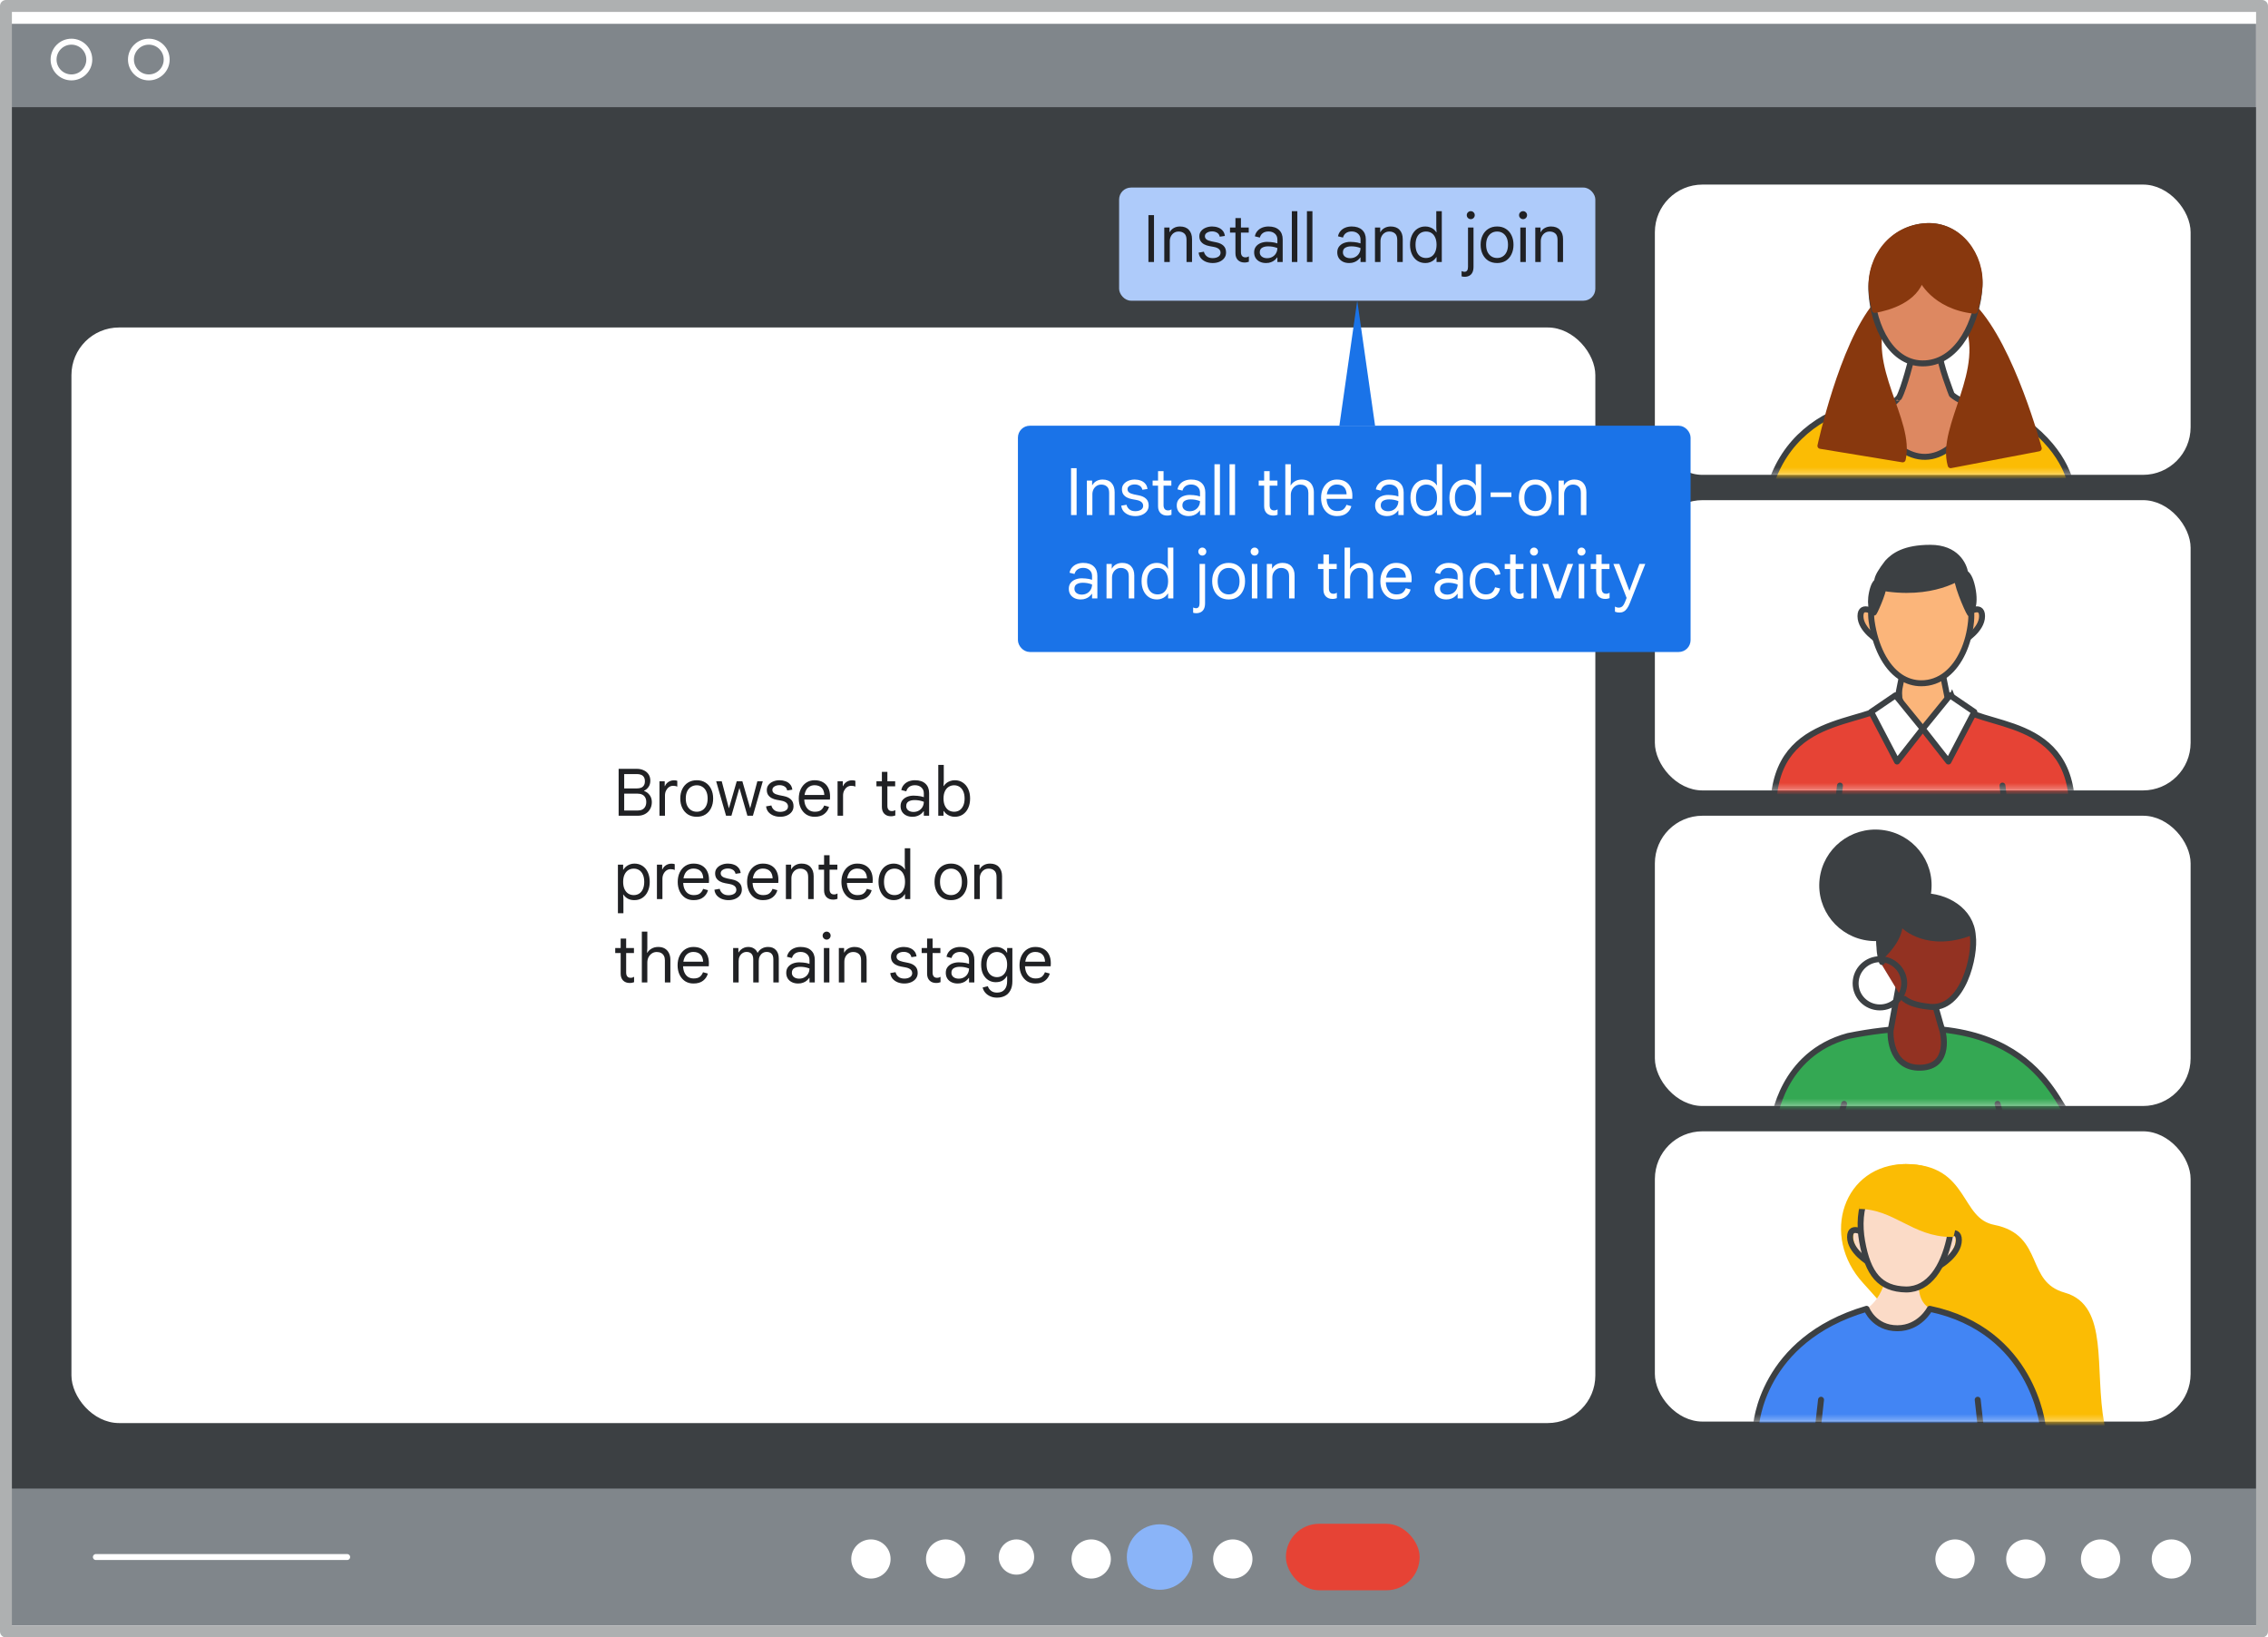 <svg width="381" height="275" viewBox="0 0 381 275" fill="none" xmlns="http://www.w3.org/2000/svg">
<g id="meet-add-ons-sdk-promote-add-on-to-users-through-screen-sharing" clip-path="url(#clip0_60_37137)">
<rect width="381" height="275" fill="white"/>
<g id="Rectangle" filter="url(#filter0_d_60_37137)">
<rect x="1" y="2" width="378" height="257" fill="#80868B"/>
</g>
<path id="Rectangle_2" fill-rule="evenodd" clip-rule="evenodd" d="M1 18H155.464H379V252H1V18Z" fill="#3C4043"/>
<circle id="Oval" cx="12" cy="10" r="3" stroke="white"/>
<circle id="Oval_2" cx="25" cy="10" r="3" stroke="white"/>
<g id="bottom bar">
<rect id="Rectangle_3" x="1" y="250" width="379" height="23" fill="#80868B"/>
<g id="Group 80">
<ellipse id="Oval_3" cx="170.753" cy="261.5" rx="2.974" ry="2.957" fill="white"/>
<ellipse id="Oval_4" cx="158.859" cy="261.829" rx="3.304" ry="3.286" fill="white"/>
<ellipse id="Oval_5" cx="146.304" cy="261.829" rx="3.304" ry="3.286" fill="white"/>
<ellipse id="Oval_6" cx="183.309" cy="261.829" rx="3.304" ry="3.286" fill="white"/>
<ellipse id="Oval_7" cx="194.825" cy="261.5" rx="5.531" ry="5.5" fill="#8AB4F8"/>
<ellipse id="Oval_8" cx="207.097" cy="261.829" rx="3.304" ry="3.286" fill="white"/>
<rect id="Rectangle_4" x="216.018" y="255.914" width="22.467" height="11.171" rx="5.586" fill="#E64335"/>
</g>
<ellipse id="Oval_9" cx="340.319" cy="261.829" rx="3.304" ry="3.286" fill="white"/>
<ellipse id="Oval_10" cx="352.874" cy="261.829" rx="3.304" ry="3.286" fill="white"/>
<ellipse id="Oval_11" cx="328.425" cy="261.829" rx="3.304" ry="3.286" fill="white"/>
<ellipse id="Oval_12" cx="364.769" cy="261.829" rx="3.304" ry="3.286" fill="white"/>
</g>
<path id="Line" d="M58.318 261.5H16.107" stroke="white" stroke-linecap="round"/>
<rect id="border" x="1" y="1" width="379" height="273" stroke="#AEB0B1" stroke-width="2" stroke-linejoin="round"/>
<rect id="Rectangle Copy" x="12" y="55" width="256" height="184" rx="8" fill="white"/>
<rect id="Rectangle Copy 3" x="188" y="31.5" width="80" height="19" rx="2" fill="#AECBFA"/>
<path id="Client page presented" d="M103.924 137V129.124H106.982C107.415 129.124 107.8 129.205 108.137 129.366C108.482 129.52 108.753 129.747 108.951 130.048C109.149 130.341 109.248 130.693 109.248 131.104C109.248 131.529 109.149 131.881 108.951 132.16C108.76 132.439 108.511 132.651 108.203 132.798V132.842C108.584 132.974 108.896 133.205 109.138 133.535C109.38 133.865 109.501 134.257 109.501 134.712C109.501 135.167 109.398 135.566 109.193 135.911C108.995 136.256 108.716 136.523 108.357 136.714C108.005 136.905 107.598 137 107.136 137H103.924ZM104.859 133.293V136.12H107.18C107.459 136.12 107.701 136.065 107.906 135.955C108.119 135.845 108.28 135.684 108.39 135.471C108.507 135.258 108.566 135.002 108.566 134.701C108.566 134.393 108.507 134.136 108.39 133.931C108.273 133.718 108.108 133.561 107.895 133.458C107.682 133.348 107.429 133.293 107.136 133.293H104.859ZM104.859 132.413H106.982C107.268 132.413 107.51 132.373 107.708 132.292C107.913 132.204 108.067 132.072 108.17 131.896C108.28 131.72 108.335 131.493 108.335 131.214C108.335 130.928 108.28 130.697 108.17 130.521C108.067 130.345 107.917 130.217 107.719 130.136C107.528 130.048 107.297 130.004 107.026 130.004H104.859V132.413ZM110.785 137V131.214H111.665V132.017H111.709C111.783 131.826 111.896 131.658 112.05 131.511C112.204 131.364 112.38 131.251 112.578 131.17C112.784 131.089 112.993 131.049 113.205 131.049C113.345 131.049 113.458 131.056 113.546 131.071C113.634 131.086 113.711 131.108 113.777 131.137V132.116C113.675 132.065 113.565 132.028 113.447 132.006C113.33 131.984 113.209 131.973 113.084 131.973C112.828 131.973 112.593 132.046 112.38 132.193C112.175 132.34 112.01 132.538 111.885 132.787C111.768 133.029 111.709 133.297 111.709 133.59V137H110.785ZM117.051 137.176C116.487 137.176 115.995 137.048 115.577 136.791C115.167 136.527 114.848 136.164 114.62 135.702C114.393 135.24 114.279 134.708 114.279 134.107C114.279 133.498 114.393 132.967 114.62 132.512C114.848 132.05 115.167 131.691 115.577 131.434C115.995 131.17 116.487 131.038 117.051 131.038C117.616 131.038 118.104 131.17 118.514 131.434C118.925 131.691 119.24 132.05 119.46 132.512C119.688 132.967 119.801 133.498 119.801 134.107C119.801 134.708 119.688 135.24 119.46 135.702C119.24 136.164 118.925 136.527 118.514 136.791C118.104 137.048 117.616 137.176 117.051 137.176ZM117.051 136.329C117.411 136.329 117.726 136.241 117.997 136.065C118.276 135.889 118.492 135.636 118.646 135.306C118.8 134.976 118.877 134.576 118.877 134.107C118.877 133.638 118.8 133.238 118.646 132.908C118.492 132.578 118.276 132.325 117.997 132.149C117.726 131.973 117.411 131.885 117.051 131.885C116.692 131.885 116.373 131.973 116.094 132.149C115.816 132.325 115.596 132.578 115.434 132.908C115.28 133.238 115.203 133.638 115.203 134.107C115.203 134.576 115.28 134.976 115.434 135.306C115.596 135.636 115.816 135.889 116.094 136.065C116.373 136.241 116.692 136.329 117.051 136.329ZM121.97 137L120.309 131.214H121.244L122.443 135.746H122.454L123.763 131.214H124.709L126.018 135.735H126.029L127.228 131.214H128.141L126.48 137H125.556L124.214 132.336L122.872 137H121.97ZM131.059 137.176C130.663 137.176 130.293 137.11 129.948 136.978C129.603 136.839 129.317 136.641 129.09 136.384C128.87 136.12 128.738 135.801 128.694 135.427L129.585 135.273C129.644 135.566 129.798 135.819 130.047 136.032C130.296 136.245 130.634 136.351 131.059 136.351C131.426 136.351 131.737 136.274 131.994 136.12C132.251 135.959 132.379 135.731 132.379 135.438C132.379 135.262 132.335 135.112 132.247 134.987C132.159 134.855 132.027 134.745 131.851 134.657C131.682 134.569 131.466 134.503 131.202 134.459L130.487 134.327C130.164 134.268 129.875 134.169 129.618 134.03C129.369 133.891 129.171 133.711 129.024 133.491C128.885 133.264 128.815 132.992 128.815 132.677C128.815 132.347 128.91 132.061 129.101 131.819C129.299 131.57 129.559 131.379 129.882 131.247C130.212 131.108 130.571 131.038 130.96 131.038C131.312 131.038 131.638 131.093 131.939 131.203C132.247 131.306 132.504 131.474 132.709 131.709C132.922 131.936 133.054 132.241 133.105 132.622L132.247 132.754C132.174 132.431 132.016 132.204 131.774 132.072C131.539 131.933 131.268 131.863 130.96 131.863C130.623 131.863 130.337 131.936 130.102 132.083C129.867 132.222 129.75 132.417 129.75 132.666C129.75 132.886 129.838 133.066 130.014 133.205C130.19 133.344 130.469 133.454 130.85 133.535L131.664 133.7C132.185 133.803 132.588 133.993 132.874 134.272C133.16 134.543 133.303 134.921 133.303 135.405C133.303 135.764 133.204 136.076 133.006 136.34C132.808 136.604 132.54 136.809 132.203 136.956C131.866 137.103 131.484 137.176 131.059 137.176ZM136.847 137.176C136.304 137.176 135.831 137.044 135.428 136.78C135.032 136.509 134.724 136.142 134.504 135.68C134.291 135.218 134.185 134.697 134.185 134.118C134.185 133.524 134.295 132.996 134.515 132.534C134.742 132.065 135.054 131.698 135.45 131.434C135.853 131.17 136.315 131.038 136.836 131.038C137.393 131.038 137.862 131.148 138.244 131.368C138.632 131.588 138.929 131.903 139.135 132.314C139.34 132.717 139.443 133.201 139.443 133.766C139.443 133.861 139.439 133.957 139.432 134.052C139.432 134.14 139.428 134.217 139.421 134.283H135.109C135.123 134.679 135.197 135.024 135.329 135.317C135.475 135.647 135.681 135.9 135.945 136.076C136.216 136.245 136.528 136.329 136.88 136.329C137.342 136.329 137.69 136.234 137.925 136.043C138.167 135.845 138.343 135.592 138.453 135.284L139.267 135.504C139.149 135.973 138.889 136.369 138.486 136.692C138.09 137.015 137.543 137.176 136.847 137.176ZM135.153 133.513H138.475C138.467 133.264 138.427 133.04 138.354 132.842C138.288 132.637 138.185 132.464 138.046 132.325C137.914 132.178 137.745 132.068 137.54 131.995C137.342 131.914 137.107 131.874 136.836 131.874C136.491 131.874 136.187 131.962 135.923 132.138C135.666 132.307 135.468 132.556 135.329 132.886C135.248 133.069 135.189 133.278 135.153 133.513ZM140.702 137V131.214H141.582V132.017H141.626C141.7 131.826 141.813 131.658 141.967 131.511C142.121 131.364 142.297 131.251 142.495 131.17C142.701 131.089 142.91 131.049 143.122 131.049C143.262 131.049 143.375 131.056 143.463 131.071C143.551 131.086 143.628 131.108 143.694 131.137V132.116C143.592 132.065 143.482 132.028 143.364 132.006C143.247 131.984 143.126 131.973 143.001 131.973C142.745 131.973 142.51 132.046 142.297 132.193C142.092 132.34 141.927 132.538 141.802 132.787C141.685 133.029 141.626 133.297 141.626 133.59V137H140.702ZM147.234 131.214H148.147V129.63H149.071V131.214H150.38V132.061H149.071V135.339C149.071 135.618 149.133 135.834 149.258 135.988C149.383 136.142 149.57 136.219 149.819 136.219C149.944 136.219 150.05 136.204 150.138 136.175C150.233 136.146 150.321 136.105 150.402 136.054V136.956C150.307 136.993 150.204 137.022 150.094 137.044C149.984 137.073 149.841 137.088 149.665 137.088C149.21 137.088 148.844 136.952 148.565 136.681C148.286 136.402 148.147 136.017 148.147 135.526V132.061H147.234V131.214ZM153.29 137.176C152.894 137.176 152.546 137.103 152.245 136.956C151.945 136.809 151.71 136.604 151.541 136.34C151.373 136.069 151.288 135.75 151.288 135.383C151.288 134.994 151.387 134.672 151.585 134.415C151.791 134.151 152.058 133.953 152.388 133.821C152.726 133.689 153.089 133.623 153.477 133.623C153.705 133.623 153.914 133.634 154.104 133.656C154.302 133.671 154.489 133.696 154.665 133.733C154.849 133.77 155.025 133.817 155.193 133.876V133.238C155.193 132.82 155.054 132.49 154.775 132.248C154.497 131.999 154.141 131.874 153.708 131.874C153.327 131.874 153.012 131.962 152.762 132.138C152.513 132.307 152.341 132.56 152.245 132.897L151.409 132.688C151.475 132.343 151.615 132.05 151.827 131.808C152.04 131.559 152.308 131.368 152.63 131.236C152.96 131.104 153.32 131.038 153.708 131.038C154.464 131.038 155.047 131.229 155.457 131.61C155.875 131.991 156.084 132.527 156.084 133.216V137H155.193V136.241H155.149C155.047 136.388 154.911 136.534 154.742 136.681C154.574 136.828 154.368 136.945 154.126 137.033C153.892 137.128 153.613 137.176 153.29 137.176ZM153.455 136.362C153.793 136.362 154.09 136.289 154.346 136.142C154.61 135.995 154.816 135.794 154.962 135.537C155.116 135.273 155.193 134.98 155.193 134.657C154.922 134.554 154.662 134.481 154.412 134.437C154.163 134.393 153.906 134.371 153.642 134.371C153.224 134.371 152.883 134.452 152.619 134.613C152.363 134.767 152.234 135.024 152.234 135.383C152.234 135.676 152.348 135.915 152.575 136.098C152.81 136.274 153.103 136.362 153.455 136.362ZM160.382 137.176C160.096 137.176 159.832 137.128 159.59 137.033C159.348 136.945 159.139 136.828 158.963 136.681C158.787 136.534 158.648 136.377 158.545 136.208H158.501V137H157.621V128.464H158.545V131.214L158.501 132.006H158.545C158.648 131.837 158.787 131.68 158.963 131.533C159.139 131.386 159.348 131.269 159.59 131.181C159.84 131.086 160.107 131.038 160.393 131.038C160.914 131.038 161.365 131.17 161.746 131.434C162.135 131.691 162.436 132.05 162.648 132.512C162.861 132.967 162.967 133.498 162.967 134.107C162.967 134.708 162.861 135.24 162.648 135.702C162.436 136.164 162.135 136.527 161.746 136.791C161.358 137.048 160.903 137.176 160.382 137.176ZM160.283 136.329C160.628 136.329 160.932 136.245 161.196 136.076C161.46 135.9 161.666 135.647 161.812 135.317C161.966 134.987 162.043 134.584 162.043 134.107C162.043 133.63 161.966 133.227 161.812 132.897C161.666 132.567 161.46 132.318 161.196 132.149C160.932 131.973 160.628 131.885 160.283 131.885C159.939 131.885 159.631 131.973 159.359 132.149C159.095 132.318 158.886 132.567 158.732 132.897C158.578 133.227 158.501 133.63 158.501 134.107C158.501 134.584 158.578 134.987 158.732 135.317C158.886 135.647 159.095 135.9 159.359 136.076C159.631 136.245 159.939 136.329 160.283 136.329ZM103.803 153.376V145.214H104.683V146.061H104.727C104.83 145.878 104.969 145.709 105.145 145.555C105.328 145.401 105.541 145.276 105.783 145.181C106.032 145.086 106.293 145.038 106.564 145.038C107.085 145.038 107.539 145.166 107.928 145.423C108.317 145.68 108.617 146.039 108.83 146.501C109.043 146.963 109.149 147.498 109.149 148.107C109.149 148.716 109.039 149.251 108.819 149.713C108.606 150.175 108.306 150.534 107.917 150.791C107.536 151.048 107.085 151.176 106.564 151.176C106.117 151.176 105.735 151.084 105.42 150.901C105.105 150.71 104.874 150.49 104.727 150.241H104.683L104.727 151V153.376H103.803ZM106.465 150.329C106.81 150.329 107.114 150.245 107.378 150.076C107.642 149.907 107.847 149.658 107.994 149.328C108.148 148.991 108.225 148.584 108.225 148.107C108.225 147.623 108.148 147.216 107.994 146.886C107.847 146.556 107.642 146.307 107.378 146.138C107.114 145.969 106.81 145.885 106.465 145.885C106.12 145.885 105.812 145.969 105.541 146.138C105.277 146.307 105.068 146.556 104.914 146.886C104.76 147.216 104.683 147.623 104.683 148.107C104.683 148.584 104.76 148.991 104.914 149.328C105.068 149.658 105.277 149.907 105.541 150.076C105.812 150.245 106.12 150.329 106.465 150.329ZM110.356 151V145.214H111.236V146.017H111.28C111.353 145.826 111.467 145.658 111.621 145.511C111.775 145.364 111.951 145.251 112.149 145.17C112.354 145.089 112.563 145.049 112.776 145.049C112.915 145.049 113.029 145.056 113.117 145.071C113.205 145.086 113.282 145.108 113.348 145.137V146.116C113.245 146.065 113.135 146.028 113.018 146.006C112.9 145.984 112.779 145.973 112.655 145.973C112.398 145.973 112.163 146.046 111.951 146.193C111.745 146.34 111.58 146.538 111.456 146.787C111.338 147.029 111.28 147.297 111.28 147.59V151H110.356ZM116.512 151.176C115.969 151.176 115.496 151.044 115.093 150.78C114.697 150.509 114.389 150.142 114.169 149.68C113.956 149.218 113.85 148.697 113.85 148.118C113.85 147.524 113.96 146.996 114.18 146.534C114.407 146.065 114.719 145.698 115.115 145.434C115.518 145.17 115.98 145.038 116.501 145.038C117.058 145.038 117.527 145.148 117.909 145.368C118.297 145.588 118.594 145.903 118.8 146.314C119.005 146.717 119.108 147.201 119.108 147.766C119.108 147.861 119.104 147.957 119.097 148.052C119.097 148.14 119.093 148.217 119.086 148.283H114.774C114.788 148.679 114.862 149.024 114.994 149.317C115.14 149.647 115.346 149.9 115.61 150.076C115.881 150.245 116.193 150.329 116.545 150.329C117.007 150.329 117.355 150.234 117.59 150.043C117.832 149.845 118.008 149.592 118.118 149.284L118.932 149.504C118.814 149.973 118.554 150.369 118.151 150.692C117.755 151.015 117.208 151.176 116.512 151.176ZM114.818 147.513H118.14C118.132 147.264 118.092 147.04 118.019 146.842C117.953 146.637 117.85 146.464 117.711 146.325C117.579 146.178 117.41 146.068 117.205 145.995C117.007 145.914 116.772 145.874 116.501 145.874C116.156 145.874 115.852 145.962 115.588 146.138C115.331 146.307 115.133 146.556 114.994 146.886C114.913 147.069 114.854 147.278 114.818 147.513ZM122.379 151.176C121.983 151.176 121.613 151.11 121.268 150.978C120.923 150.839 120.637 150.641 120.41 150.384C120.19 150.12 120.058 149.801 120.014 149.427L120.905 149.273C120.964 149.566 121.118 149.819 121.367 150.032C121.616 150.245 121.954 150.351 122.379 150.351C122.746 150.351 123.057 150.274 123.314 150.12C123.571 149.959 123.699 149.731 123.699 149.438C123.699 149.262 123.655 149.112 123.567 148.987C123.479 148.855 123.347 148.745 123.171 148.657C123.002 148.569 122.786 148.503 122.522 148.459L121.807 148.327C121.484 148.268 121.195 148.169 120.938 148.03C120.689 147.891 120.491 147.711 120.344 147.491C120.205 147.264 120.135 146.992 120.135 146.677C120.135 146.347 120.23 146.061 120.421 145.819C120.619 145.57 120.879 145.379 121.202 145.247C121.532 145.108 121.891 145.038 122.28 145.038C122.632 145.038 122.958 145.093 123.259 145.203C123.567 145.306 123.824 145.474 124.029 145.709C124.242 145.936 124.374 146.241 124.425 146.622L123.567 146.754C123.494 146.431 123.336 146.204 123.094 146.072C122.859 145.933 122.588 145.863 122.28 145.863C121.943 145.863 121.657 145.936 121.422 146.083C121.187 146.222 121.07 146.417 121.07 146.666C121.07 146.886 121.158 147.066 121.334 147.205C121.51 147.344 121.789 147.454 122.17 147.535L122.984 147.7C123.505 147.803 123.908 147.993 124.194 148.272C124.48 148.543 124.623 148.921 124.623 149.405C124.623 149.764 124.524 150.076 124.326 150.34C124.128 150.604 123.86 150.809 123.523 150.956C123.186 151.103 122.804 151.176 122.379 151.176ZM128.167 151.176C127.624 151.176 127.151 151.044 126.748 150.78C126.352 150.509 126.044 150.142 125.824 149.68C125.611 149.218 125.505 148.697 125.505 148.118C125.505 147.524 125.615 146.996 125.835 146.534C126.062 146.065 126.374 145.698 126.77 145.434C127.173 145.17 127.635 145.038 128.156 145.038C128.713 145.038 129.183 145.148 129.564 145.368C129.953 145.588 130.25 145.903 130.455 146.314C130.66 146.717 130.763 147.201 130.763 147.766C130.763 147.861 130.759 147.957 130.752 148.052C130.752 148.14 130.748 148.217 130.741 148.283H126.429C126.444 148.679 126.517 149.024 126.649 149.317C126.796 149.647 127.001 149.9 127.265 150.076C127.536 150.245 127.848 150.329 128.2 150.329C128.662 150.329 129.01 150.234 129.245 150.043C129.487 149.845 129.663 149.592 129.773 149.284L130.587 149.504C130.47 149.973 130.209 150.369 129.806 150.692C129.41 151.015 128.864 151.176 128.167 151.176ZM126.473 147.513H129.795C129.788 147.264 129.747 147.04 129.674 146.842C129.608 146.637 129.505 146.464 129.366 146.325C129.234 146.178 129.065 146.068 128.86 145.995C128.662 145.914 128.427 145.874 128.156 145.874C127.811 145.874 127.507 145.962 127.243 146.138C126.986 146.307 126.788 146.556 126.649 146.886C126.568 147.069 126.51 147.278 126.473 147.513ZM132.023 151V145.214H132.903V145.973H132.947C133.086 145.702 133.306 145.478 133.607 145.302C133.915 145.126 134.267 145.038 134.663 145.038C135.315 145.038 135.814 145.229 136.159 145.61C136.511 145.991 136.687 146.508 136.687 147.161V151H135.763V147.282C135.763 146.776 135.634 146.417 135.378 146.204C135.128 145.991 134.817 145.885 134.443 145.885C134.135 145.885 133.867 145.962 133.64 146.116C133.42 146.263 133.247 146.461 133.123 146.71C133.005 146.952 132.947 147.223 132.947 147.524V151H132.023ZM137.523 145.214H138.436V143.63H139.36V145.214H140.669V146.061H139.36V149.339C139.36 149.618 139.422 149.834 139.547 149.988C139.672 150.142 139.859 150.219 140.108 150.219C140.233 150.219 140.339 150.204 140.427 150.175C140.522 150.146 140.61 150.105 140.691 150.054V150.956C140.596 150.993 140.493 151.022 140.383 151.044C140.273 151.073 140.13 151.088 139.954 151.088C139.499 151.088 139.133 150.952 138.854 150.681C138.575 150.402 138.436 150.017 138.436 149.526V146.061H137.523V145.214ZM144.012 151.176C143.469 151.176 142.996 151.044 142.593 150.78C142.197 150.509 141.889 150.142 141.669 149.68C141.456 149.218 141.35 148.697 141.35 148.118C141.35 147.524 141.46 146.996 141.68 146.534C141.907 146.065 142.219 145.698 142.615 145.434C143.018 145.17 143.48 145.038 144.001 145.038C144.558 145.038 145.027 145.148 145.409 145.368C145.797 145.588 146.094 145.903 146.3 146.314C146.505 146.717 146.608 147.201 146.608 147.766C146.608 147.861 146.604 147.957 146.597 148.052C146.597 148.14 146.593 148.217 146.586 148.283H142.274C142.288 148.679 142.362 149.024 142.494 149.317C142.64 149.647 142.846 149.9 143.11 150.076C143.381 150.245 143.693 150.329 144.045 150.329C144.507 150.329 144.855 150.234 145.09 150.043C145.332 149.845 145.508 149.592 145.618 149.284L146.432 149.504C146.314 149.973 146.054 150.369 145.651 150.692C145.255 151.015 144.708 151.176 144.012 151.176ZM142.318 147.513H145.64C145.632 147.264 145.592 147.04 145.519 146.842C145.453 146.637 145.35 146.464 145.211 146.325C145.079 146.178 144.91 146.068 144.705 145.995C144.507 145.914 144.272 145.874 144.001 145.874C143.656 145.874 143.352 145.962 143.088 146.138C142.831 146.307 142.633 146.556 142.494 146.886C142.413 147.069 142.354 147.278 142.318 147.513ZM150.165 151.176C149.644 151.176 149.19 151.048 148.801 150.791C148.412 150.527 148.112 150.164 147.899 149.702C147.686 149.24 147.58 148.708 147.58 148.107C147.58 147.498 147.686 146.967 147.899 146.512C148.112 146.05 148.409 145.691 148.79 145.434C149.179 145.17 149.633 145.038 150.154 145.038C150.447 145.038 150.715 145.086 150.957 145.181C151.199 145.269 151.408 145.386 151.584 145.533C151.76 145.68 151.896 145.837 151.991 146.006H152.035L151.991 145.214V142.464H152.915V151H152.035V150.186H151.991C151.896 150.355 151.76 150.516 151.584 150.67C151.408 150.824 151.199 150.945 150.957 151.033C150.722 151.128 150.458 151.176 150.165 151.176ZM150.264 150.329C150.616 150.329 150.924 150.245 151.188 150.076C151.452 149.907 151.657 149.658 151.804 149.328C151.958 148.991 152.035 148.584 152.035 148.107C152.035 147.623 151.958 147.216 151.804 146.886C151.657 146.556 151.452 146.307 151.188 146.138C150.924 145.969 150.616 145.885 150.264 145.885C149.919 145.885 149.611 145.969 149.34 146.138C149.076 146.307 148.871 146.556 148.724 146.886C148.577 147.216 148.504 147.623 148.504 148.107C148.504 148.584 148.577 148.991 148.724 149.328C148.871 149.658 149.076 149.907 149.34 150.076C149.611 150.245 149.919 150.329 150.264 150.329ZM159.762 151.176C159.198 151.176 158.706 151.048 158.288 150.791C157.878 150.527 157.559 150.164 157.331 149.702C157.104 149.24 156.99 148.708 156.99 148.107C156.99 147.498 157.104 146.967 157.331 146.512C157.559 146.05 157.878 145.691 158.288 145.434C158.706 145.17 159.198 145.038 159.762 145.038C160.327 145.038 160.815 145.17 161.225 145.434C161.636 145.691 161.951 146.05 162.171 146.512C162.399 146.967 162.512 147.498 162.512 148.107C162.512 148.708 162.399 149.24 162.171 149.702C161.951 150.164 161.636 150.527 161.225 150.791C160.815 151.048 160.327 151.176 159.762 151.176ZM159.762 150.329C160.122 150.329 160.437 150.241 160.708 150.065C160.987 149.889 161.203 149.636 161.357 149.306C161.511 148.976 161.588 148.576 161.588 148.107C161.588 147.638 161.511 147.238 161.357 146.908C161.203 146.578 160.987 146.325 160.708 146.149C160.437 145.973 160.122 145.885 159.762 145.885C159.403 145.885 159.084 145.973 158.805 146.149C158.527 146.325 158.307 146.578 158.145 146.908C157.991 147.238 157.914 147.638 157.914 148.107C157.914 148.576 157.991 148.976 158.145 149.306C158.307 149.636 158.527 149.889 158.805 150.065C159.084 150.241 159.403 150.329 159.762 150.329ZM163.669 151V145.214H164.549V145.973H164.593C164.733 145.702 164.953 145.478 165.253 145.302C165.561 145.126 165.913 145.038 166.309 145.038C166.962 145.038 167.461 145.229 167.805 145.61C168.157 145.991 168.333 146.508 168.333 147.161V151H167.409V147.282C167.409 146.776 167.281 146.417 167.024 146.204C166.775 145.991 166.463 145.885 166.089 145.885C165.781 145.885 165.514 145.962 165.286 146.116C165.066 146.263 164.894 146.461 164.769 146.71C164.652 146.952 164.593 147.223 164.593 147.524V151H163.669ZM103.352 159.214H104.265V157.63H105.189V159.214H106.498V160.061H105.189V163.339C105.189 163.618 105.251 163.834 105.376 163.988C105.501 164.142 105.688 164.219 105.937 164.219C106.062 164.219 106.168 164.204 106.256 164.175C106.351 164.146 106.439 164.105 106.52 164.054V164.956C106.425 164.993 106.322 165.022 106.212 165.044C106.102 165.073 105.959 165.088 105.783 165.088C105.328 165.088 104.962 164.952 104.683 164.681C104.404 164.402 104.265 164.017 104.265 163.526V160.061H103.352V159.214ZM107.821 165V156.464H108.745V159.214L108.701 160.006H108.745C108.891 159.742 109.126 159.515 109.449 159.324C109.771 159.133 110.145 159.038 110.571 159.038C111.018 159.038 111.392 159.13 111.693 159.313C111.993 159.496 112.221 159.749 112.375 160.072C112.536 160.395 112.617 160.769 112.617 161.194V165H111.693V161.271C111.693 160.978 111.638 160.728 111.528 160.523C111.418 160.318 111.26 160.16 111.055 160.05C110.849 159.94 110.604 159.885 110.318 159.885C110.017 159.885 109.746 159.966 109.504 160.127C109.269 160.288 109.082 160.501 108.943 160.765C108.811 161.029 108.745 161.322 108.745 161.645V165H107.821ZM116.49 165.176C115.948 165.176 115.475 165.044 115.071 164.78C114.675 164.509 114.367 164.142 114.147 163.68C113.935 163.218 113.828 162.697 113.828 162.118C113.828 161.524 113.938 160.996 114.158 160.534C114.386 160.065 114.697 159.698 115.093 159.434C115.497 159.17 115.959 159.038 116.479 159.038C117.037 159.038 117.506 159.148 117.887 159.368C118.276 159.588 118.573 159.903 118.778 160.314C118.984 160.717 119.086 161.201 119.086 161.766C119.086 161.861 119.083 161.957 119.075 162.052C119.075 162.14 119.072 162.217 119.064 162.283H114.752C114.767 162.679 114.84 163.024 114.972 163.317C115.119 163.647 115.324 163.9 115.588 164.076C115.86 164.245 116.171 164.329 116.523 164.329C116.985 164.329 117.334 164.234 117.568 164.043C117.81 163.845 117.986 163.592 118.096 163.284L118.91 163.504C118.793 163.973 118.533 164.369 118.129 164.692C117.733 165.015 117.187 165.176 116.49 165.176ZM114.796 161.513H118.118C118.111 161.264 118.071 161.04 117.997 160.842C117.931 160.637 117.829 160.464 117.689 160.325C117.557 160.178 117.389 160.068 117.183 159.995C116.985 159.914 116.751 159.874 116.479 159.874C116.135 159.874 115.83 159.962 115.566 160.138C115.31 160.307 115.112 160.556 114.972 160.886C114.892 161.069 114.833 161.278 114.796 161.513ZM123.16 165V159.214H124.04V159.951H124.084C124.18 159.775 124.308 159.621 124.469 159.489C124.631 159.35 124.814 159.24 125.019 159.159C125.232 159.078 125.456 159.038 125.69 159.038C126.079 159.038 126.409 159.13 126.68 159.313C126.952 159.489 127.146 159.731 127.263 160.039C127.432 159.738 127.667 159.496 127.967 159.313C128.275 159.13 128.631 159.038 129.034 159.038C129.606 159.038 130.046 159.214 130.354 159.566C130.67 159.911 130.827 160.38 130.827 160.974V165H129.914V161.128C129.914 160.695 129.815 160.38 129.617 160.182C129.427 159.977 129.152 159.874 128.792 159.874C128.536 159.874 128.305 159.94 128.099 160.072C127.901 160.204 127.744 160.384 127.626 160.611C127.516 160.838 127.461 161.095 127.461 161.381V165H126.537V161.139C126.537 160.706 126.438 160.387 126.24 160.182C126.042 159.977 125.767 159.874 125.415 159.874C125.159 159.874 124.928 159.944 124.722 160.083C124.524 160.215 124.367 160.398 124.249 160.633C124.139 160.86 124.084 161.117 124.084 161.403V165H123.16ZM134.083 165.176C133.687 165.176 133.339 165.103 133.038 164.956C132.738 164.809 132.503 164.604 132.334 164.34C132.166 164.069 132.081 163.75 132.081 163.383C132.081 162.994 132.18 162.672 132.378 162.415C132.584 162.151 132.851 161.953 133.181 161.821C133.519 161.689 133.882 161.623 134.27 161.623C134.498 161.623 134.707 161.634 134.897 161.656C135.095 161.671 135.282 161.696 135.458 161.733C135.642 161.77 135.818 161.817 135.986 161.876V161.238C135.986 160.82 135.847 160.49 135.568 160.248C135.29 159.999 134.934 159.874 134.501 159.874C134.12 159.874 133.805 159.962 133.555 160.138C133.306 160.307 133.134 160.56 133.038 160.897L132.202 160.688C132.268 160.343 132.408 160.05 132.62 159.808C132.833 159.559 133.101 159.368 133.423 159.236C133.753 159.104 134.113 159.038 134.501 159.038C135.257 159.038 135.84 159.229 136.25 159.61C136.668 159.991 136.877 160.527 136.877 161.216V165H135.986V164.241H135.942C135.84 164.388 135.704 164.534 135.535 164.681C135.367 164.828 135.161 164.945 134.919 165.033C134.685 165.128 134.406 165.176 134.083 165.176ZM134.248 164.362C134.586 164.362 134.883 164.289 135.139 164.142C135.403 163.995 135.609 163.794 135.755 163.537C135.909 163.273 135.986 162.98 135.986 162.657C135.715 162.554 135.455 162.481 135.205 162.437C134.956 162.393 134.699 162.371 134.435 162.371C134.017 162.371 133.676 162.452 133.412 162.613C133.156 162.767 133.027 163.024 133.027 163.383C133.027 163.676 133.141 163.915 133.368 164.098C133.603 164.274 133.896 164.362 134.248 164.362ZM138.403 165V159.214H139.327V165H138.403ZM138.865 157.806C138.682 157.806 138.524 157.74 138.392 157.608C138.26 157.476 138.194 157.318 138.194 157.135C138.194 156.944 138.26 156.787 138.392 156.662C138.524 156.53 138.682 156.464 138.865 156.464C139.056 156.464 139.214 156.53 139.338 156.662C139.47 156.787 139.536 156.944 139.536 157.135C139.536 157.318 139.47 157.476 139.338 157.608C139.214 157.74 139.056 157.806 138.865 157.806ZM140.917 165V159.214H141.797V159.973H141.841C141.981 159.702 142.201 159.478 142.501 159.302C142.809 159.126 143.161 159.038 143.557 159.038C144.21 159.038 144.709 159.229 145.053 159.61C145.405 159.991 145.581 160.508 145.581 161.161V165H144.657V161.282C144.657 160.776 144.529 160.417 144.272 160.204C144.023 159.991 143.711 159.885 143.337 159.885C143.029 159.885 142.762 159.962 142.534 160.116C142.314 160.263 142.142 160.461 142.017 160.71C141.9 160.952 141.841 161.223 141.841 161.524V165H140.917ZM151.92 165.176C151.524 165.176 151.154 165.11 150.809 164.978C150.465 164.839 150.179 164.641 149.951 164.384C149.731 164.12 149.599 163.801 149.555 163.427L150.446 163.273C150.505 163.566 150.659 163.819 150.908 164.032C151.158 164.245 151.495 164.351 151.92 164.351C152.287 164.351 152.599 164.274 152.855 164.12C153.112 163.959 153.24 163.731 153.24 163.438C153.24 163.262 153.196 163.112 153.108 162.987C153.02 162.855 152.888 162.745 152.712 162.657C152.544 162.569 152.327 162.503 152.063 162.459L151.348 162.327C151.026 162.268 150.736 162.169 150.479 162.03C150.23 161.891 150.032 161.711 149.885 161.491C149.746 161.264 149.676 160.992 149.676 160.677C149.676 160.347 149.772 160.061 149.962 159.819C150.16 159.57 150.421 159.379 150.743 159.247C151.073 159.108 151.433 159.038 151.821 159.038C152.173 159.038 152.5 159.093 152.8 159.203C153.108 159.306 153.365 159.474 153.57 159.709C153.783 159.936 153.915 160.241 153.966 160.622L153.108 160.754C153.035 160.431 152.877 160.204 152.635 160.072C152.401 159.933 152.129 159.863 151.821 159.863C151.484 159.863 151.198 159.936 150.963 160.083C150.729 160.222 150.611 160.417 150.611 160.666C150.611 160.886 150.699 161.066 150.875 161.205C151.051 161.344 151.33 161.454 151.711 161.535L152.525 161.7C153.046 161.803 153.449 161.993 153.735 162.272C154.021 162.543 154.164 162.921 154.164 163.405C154.164 163.764 154.065 164.076 153.867 164.34C153.669 164.604 153.402 164.809 153.064 164.956C152.727 165.103 152.346 165.176 151.92 165.176ZM154.829 159.214H155.742V157.63H156.666V159.214H157.975V160.061H156.666V163.339C156.666 163.618 156.728 163.834 156.853 163.988C156.977 164.142 157.164 164.219 157.414 164.219C157.538 164.219 157.645 164.204 157.733 164.175C157.828 164.146 157.916 164.105 157.997 164.054V164.956C157.901 164.993 157.799 165.022 157.689 165.044C157.579 165.073 157.436 165.088 157.26 165.088C156.805 165.088 156.438 164.952 156.16 164.681C155.881 164.402 155.742 164.017 155.742 163.526V160.061H154.829V159.214ZM160.885 165.176C160.489 165.176 160.141 165.103 159.84 164.956C159.539 164.809 159.305 164.604 159.136 164.34C158.967 164.069 158.883 163.75 158.883 163.383C158.883 162.994 158.982 162.672 159.18 162.415C159.385 162.151 159.653 161.953 159.983 161.821C160.32 161.689 160.683 161.623 161.072 161.623C161.299 161.623 161.508 161.634 161.699 161.656C161.897 161.671 162.084 161.696 162.26 161.733C162.443 161.77 162.619 161.817 162.788 161.876V161.238C162.788 160.82 162.649 160.49 162.37 160.248C162.091 159.999 161.736 159.874 161.303 159.874C160.922 159.874 160.606 159.962 160.357 160.138C160.108 160.307 159.935 160.56 159.84 160.897L159.004 160.688C159.07 160.343 159.209 160.05 159.422 159.808C159.635 159.559 159.902 159.368 160.225 159.236C160.555 159.104 160.914 159.038 161.303 159.038C162.058 159.038 162.641 159.229 163.052 159.61C163.47 159.991 163.679 160.527 163.679 161.216V165H162.788V164.241H162.744C162.641 164.388 162.506 164.534 162.337 164.681C162.168 164.828 161.963 164.945 161.721 165.033C161.486 165.128 161.208 165.176 160.885 165.176ZM161.05 164.362C161.387 164.362 161.684 164.289 161.941 164.142C162.205 163.995 162.41 163.794 162.557 163.537C162.711 163.273 162.788 162.98 162.788 162.657C162.517 162.554 162.256 162.481 162.007 162.437C161.758 162.393 161.501 162.371 161.237 162.371C160.819 162.371 160.478 162.452 160.214 162.613C159.957 162.767 159.829 163.024 159.829 163.383C159.829 163.676 159.943 163.915 160.17 164.098C160.405 164.274 160.698 164.362 161.05 164.362ZM167.483 167.552C167.043 167.552 166.655 167.471 166.317 167.31C165.98 167.156 165.705 166.951 165.492 166.694C165.28 166.437 165.14 166.155 165.074 165.847L165.943 165.627C166.039 165.928 166.215 166.181 166.471 166.386C166.728 166.599 167.065 166.705 167.483 166.705C168.055 166.705 168.481 166.533 168.759 166.188C169.045 165.851 169.188 165.385 169.188 164.791V163.922H169.144C168.968 164.237 168.726 164.49 168.418 164.681C168.11 164.864 167.725 164.956 167.263 164.956C166.823 164.956 166.416 164.842 166.042 164.615C165.676 164.388 165.379 164.054 165.151 163.614C164.931 163.174 164.821 162.635 164.821 161.997C164.821 161.352 164.931 160.813 165.151 160.38C165.379 159.94 165.683 159.606 166.064 159.379C166.446 159.152 166.867 159.038 167.329 159.038C167.747 159.038 168.114 159.13 168.429 159.313C168.745 159.489 168.983 159.716 169.144 159.995H169.188V159.214H170.068V164.802C170.068 165.425 169.955 165.939 169.727 166.342C169.507 166.753 169.203 167.057 168.814 167.255C168.426 167.453 167.982 167.552 167.483 167.552ZM167.472 164.109C167.788 164.109 168.074 164.032 168.33 163.878C168.587 163.724 168.792 163.493 168.946 163.185C169.108 162.87 169.188 162.474 169.188 161.997C169.188 161.52 169.108 161.128 168.946 160.82C168.792 160.505 168.587 160.27 168.33 160.116C168.074 159.962 167.788 159.885 167.472 159.885C167.164 159.885 166.878 159.962 166.614 160.116C166.35 160.27 166.138 160.505 165.976 160.82C165.815 161.128 165.734 161.52 165.734 161.997C165.734 162.474 165.815 162.87 165.976 163.185C166.138 163.493 166.35 163.724 166.614 163.878C166.878 164.032 167.164 164.109 167.472 164.109ZM173.929 165.176C173.386 165.176 172.913 165.044 172.51 164.78C172.114 164.509 171.806 164.142 171.586 163.68C171.373 163.218 171.267 162.697 171.267 162.118C171.267 161.524 171.377 160.996 171.597 160.534C171.824 160.065 172.136 159.698 172.532 159.434C172.935 159.17 173.397 159.038 173.918 159.038C174.475 159.038 174.944 159.148 175.326 159.368C175.714 159.588 176.011 159.903 176.217 160.314C176.422 160.717 176.525 161.201 176.525 161.766C176.525 161.861 176.521 161.957 176.514 162.052C176.514 162.14 176.51 162.217 176.503 162.283H172.191C172.205 162.679 172.279 163.024 172.411 163.317C172.557 163.647 172.763 163.9 173.027 164.076C173.298 164.245 173.61 164.329 173.962 164.329C174.424 164.329 174.772 164.234 175.007 164.043C175.249 163.845 175.425 163.592 175.535 163.284L176.349 163.504C176.231 163.973 175.971 164.369 175.568 164.692C175.172 165.015 174.625 165.176 173.929 165.176ZM172.235 161.513H175.557C175.549 161.264 175.509 161.04 175.436 160.842C175.37 160.637 175.267 160.464 175.128 160.325C174.996 160.178 174.827 160.068 174.622 159.995C174.424 159.914 174.189 159.874 173.918 159.874C173.573 159.874 173.269 159.962 173.005 160.138C172.748 160.307 172.55 160.556 172.411 160.886C172.33 161.069 172.271 161.278 172.235 161.513Z" fill="#202124"/>
<path id="Install add-on" d="M192.924 44V36.124H193.859V44H192.924ZM195.585 44V38.214H196.465V38.973H196.509C196.649 38.702 196.869 38.478 197.169 38.302C197.477 38.126 197.829 38.038 198.225 38.038C198.878 38.038 199.377 38.229 199.721 38.61C200.073 38.991 200.249 39.508 200.249 40.161V44H199.325V40.282C199.325 39.776 199.197 39.417 198.94 39.204C198.691 38.991 198.379 38.885 198.005 38.885C197.697 38.885 197.43 38.962 197.202 39.116C196.982 39.263 196.81 39.461 196.685 39.71C196.568 39.952 196.509 40.223 196.509 40.524V44H195.585ZM203.72 44.176C203.324 44.176 202.954 44.11 202.609 43.978C202.264 43.839 201.978 43.641 201.751 43.384C201.531 43.12 201.399 42.801 201.355 42.427L202.246 42.273C202.305 42.566 202.459 42.819 202.708 43.032C202.957 43.245 203.295 43.351 203.72 43.351C204.087 43.351 204.398 43.274 204.655 43.12C204.912 42.959 205.04 42.731 205.04 42.438C205.04 42.262 204.996 42.112 204.908 41.987C204.82 41.855 204.688 41.745 204.512 41.657C204.343 41.569 204.127 41.503 203.863 41.459L203.148 41.327C202.825 41.268 202.536 41.169 202.279 41.03C202.03 40.891 201.832 40.711 201.685 40.491C201.546 40.264 201.476 39.992 201.476 39.677C201.476 39.347 201.571 39.061 201.762 38.819C201.96 38.57 202.22 38.379 202.543 38.247C202.873 38.108 203.232 38.038 203.621 38.038C203.973 38.038 204.299 38.093 204.6 38.203C204.908 38.306 205.165 38.474 205.37 38.709C205.583 38.936 205.715 39.241 205.766 39.622L204.908 39.754C204.835 39.431 204.677 39.204 204.435 39.072C204.2 38.933 203.929 38.863 203.621 38.863C203.284 38.863 202.998 38.936 202.763 39.083C202.528 39.222 202.411 39.417 202.411 39.666C202.411 39.886 202.499 40.066 202.675 40.205C202.851 40.344 203.13 40.454 203.511 40.535L204.325 40.7C204.846 40.803 205.249 40.993 205.535 41.272C205.821 41.543 205.964 41.921 205.964 42.405C205.964 42.764 205.865 43.076 205.667 43.34C205.469 43.604 205.201 43.809 204.864 43.956C204.527 44.103 204.145 44.176 203.72 44.176ZM206.628 38.214H207.541V36.63H208.465V38.214H209.774V39.061H208.465V42.339C208.465 42.618 208.528 42.834 208.652 42.988C208.777 43.142 208.964 43.219 209.213 43.219C209.338 43.219 209.444 43.204 209.532 43.175C209.628 43.146 209.716 43.105 209.796 43.054V43.956C209.701 43.993 209.598 44.022 209.488 44.044C209.378 44.073 209.235 44.088 209.059 44.088C208.605 44.088 208.238 43.952 207.959 43.681C207.681 43.402 207.541 43.017 207.541 42.526V39.061H206.628V38.214ZM212.685 44.176C212.289 44.176 211.94 44.103 211.64 43.956C211.339 43.809 211.104 43.604 210.936 43.34C210.767 43.069 210.683 42.75 210.683 42.383C210.683 41.994 210.782 41.672 210.98 41.415C211.185 41.151 211.453 40.953 211.783 40.821C212.12 40.689 212.483 40.623 212.872 40.623C213.099 40.623 213.308 40.634 213.499 40.656C213.697 40.671 213.884 40.696 214.06 40.733C214.243 40.77 214.419 40.817 214.588 40.876V40.238C214.588 39.82 214.448 39.49 214.17 39.248C213.891 38.999 213.535 38.874 213.103 38.874C212.721 38.874 212.406 38.962 212.157 39.138C211.907 39.307 211.735 39.56 211.64 39.897L210.804 39.688C210.87 39.343 211.009 39.05 211.222 38.808C211.434 38.559 211.702 38.368 212.025 38.236C212.355 38.104 212.714 38.038 213.103 38.038C213.858 38.038 214.441 38.229 214.852 38.61C215.27 38.991 215.479 39.527 215.479 40.216V44H214.588V43.241H214.544C214.441 43.388 214.305 43.534 214.137 43.681C213.968 43.828 213.763 43.945 213.521 44.033C213.286 44.128 213.007 44.176 212.685 44.176ZM212.85 43.362C213.187 43.362 213.484 43.289 213.741 43.142C214.005 42.995 214.21 42.794 214.357 42.537C214.511 42.273 214.588 41.98 214.588 41.657C214.316 41.554 214.056 41.481 213.807 41.437C213.557 41.393 213.301 41.371 213.037 41.371C212.619 41.371 212.278 41.452 212.014 41.613C211.757 41.767 211.629 42.024 211.629 42.383C211.629 42.676 211.742 42.915 211.97 43.098C212.204 43.274 212.498 43.362 212.85 43.362ZM217.016 44V35.464H217.94V44H217.016ZM219.551 44V35.464H220.475V44H219.551ZM226.65 44.176C226.254 44.176 225.905 44.103 225.605 43.956C225.304 43.809 225.069 43.604 224.901 43.34C224.732 43.069 224.648 42.75 224.648 42.383C224.648 41.994 224.747 41.672 224.945 41.415C225.15 41.151 225.418 40.953 225.748 40.821C226.085 40.689 226.448 40.623 226.837 40.623C227.064 40.623 227.273 40.634 227.464 40.656C227.662 40.671 227.849 40.696 228.025 40.733C228.208 40.77 228.384 40.817 228.553 40.876V40.238C228.553 39.82 228.413 39.49 228.135 39.248C227.856 38.999 227.5 38.874 227.068 38.874C226.686 38.874 226.371 38.962 226.122 39.138C225.872 39.307 225.7 39.56 225.605 39.897L224.769 39.688C224.835 39.343 224.974 39.05 225.187 38.808C225.399 38.559 225.667 38.368 225.99 38.236C226.32 38.104 226.679 38.038 227.068 38.038C227.823 38.038 228.406 38.229 228.817 38.61C229.235 38.991 229.444 39.527 229.444 40.216V44H228.553V43.241H228.509C228.406 43.388 228.27 43.534 228.102 43.681C227.933 43.828 227.728 43.945 227.486 44.033C227.251 44.128 226.972 44.176 226.65 44.176ZM226.815 43.362C227.152 43.362 227.449 43.289 227.706 43.142C227.97 42.995 228.175 42.794 228.322 42.537C228.476 42.273 228.553 41.98 228.553 41.657C228.281 41.554 228.021 41.481 227.772 41.437C227.522 41.393 227.266 41.371 227.002 41.371C226.584 41.371 226.243 41.452 225.979 41.613C225.722 41.767 225.594 42.024 225.594 42.383C225.594 42.676 225.707 42.915 225.935 43.098C226.169 43.274 226.463 43.362 226.815 43.362ZM230.981 44V38.214H231.861V38.973H231.905C232.044 38.702 232.264 38.478 232.565 38.302C232.873 38.126 233.225 38.038 233.621 38.038C234.273 38.038 234.772 38.229 235.117 38.61C235.469 38.991 235.645 39.508 235.645 40.161V44H234.721V40.282C234.721 39.776 234.592 39.417 234.336 39.204C234.086 38.991 233.775 38.885 233.401 38.885C233.093 38.885 232.825 38.962 232.598 39.116C232.378 39.263 232.205 39.461 232.081 39.71C231.963 39.952 231.905 40.223 231.905 40.524V44H230.981ZM239.455 44.176C238.935 44.176 238.48 44.048 238.091 43.791C237.703 43.527 237.402 43.164 237.189 42.702C236.977 42.24 236.87 41.708 236.87 41.107C236.87 40.498 236.977 39.967 237.189 39.512C237.402 39.05 237.699 38.691 238.08 38.434C238.469 38.17 238.924 38.038 239.444 38.038C239.738 38.038 240.005 38.086 240.247 38.181C240.489 38.269 240.698 38.386 240.874 38.533C241.05 38.68 241.186 38.837 241.281 39.006H241.325L241.281 38.214V35.464H242.205V44H241.325V43.186H241.281C241.186 43.355 241.05 43.516 240.874 43.67C240.698 43.824 240.489 43.945 240.247 44.033C240.013 44.128 239.749 44.176 239.455 44.176ZM239.554 43.329C239.906 43.329 240.214 43.245 240.478 43.076C240.742 42.907 240.948 42.658 241.094 42.328C241.248 41.991 241.325 41.584 241.325 41.107C241.325 40.623 241.248 40.216 241.094 39.886C240.948 39.556 240.742 39.307 240.478 39.138C240.214 38.969 239.906 38.885 239.554 38.885C239.21 38.885 238.902 38.969 238.63 39.138C238.366 39.307 238.161 39.556 238.014 39.886C237.868 40.216 237.794 40.623 237.794 41.107C237.794 41.584 237.868 41.991 238.014 42.328C238.161 42.658 238.366 42.907 238.63 43.076C238.902 43.245 239.21 43.329 239.554 43.329ZM246.038 46.486C245.936 46.486 245.844 46.479 245.763 46.464C245.675 46.449 245.598 46.431 245.532 46.409V45.529C245.591 45.558 245.664 45.584 245.752 45.606C245.833 45.635 245.91 45.65 245.983 45.65C246.211 45.65 246.372 45.577 246.467 45.43C246.563 45.291 246.61 45.085 246.61 44.814V38.214H247.534V44.803C247.534 45.192 247.472 45.511 247.347 45.76C247.223 46.009 247.047 46.193 246.819 46.31C246.599 46.427 246.339 46.486 246.038 46.486ZM247.072 36.806C246.889 36.806 246.731 36.74 246.599 36.608C246.467 36.476 246.401 36.318 246.401 36.135C246.401 35.944 246.467 35.787 246.599 35.662C246.731 35.53 246.889 35.464 247.072 35.464C247.263 35.464 247.421 35.53 247.545 35.662C247.677 35.787 247.743 35.944 247.743 36.135C247.743 36.318 247.677 36.476 247.545 36.608C247.421 36.74 247.263 36.806 247.072 36.806ZM251.502 44.176C250.937 44.176 250.446 44.048 250.028 43.791C249.617 43.527 249.298 43.164 249.071 42.702C248.843 42.24 248.73 41.708 248.73 41.107C248.73 40.498 248.843 39.967 249.071 39.512C249.298 39.05 249.617 38.691 250.028 38.434C250.446 38.17 250.937 38.038 251.502 38.038C252.066 38.038 252.554 38.17 252.965 38.434C253.375 38.691 253.691 39.05 253.911 39.512C254.138 39.967 254.252 40.498 254.252 41.107C254.252 41.708 254.138 42.24 253.911 42.702C253.691 43.164 253.375 43.527 252.965 43.791C252.554 44.048 252.066 44.176 251.502 44.176ZM251.502 43.329C251.861 43.329 252.176 43.241 252.448 43.065C252.726 42.889 252.943 42.636 253.097 42.306C253.251 41.976 253.328 41.576 253.328 41.107C253.328 40.638 253.251 40.238 253.097 39.908C252.943 39.578 252.726 39.325 252.448 39.149C252.176 38.973 251.861 38.885 251.502 38.885C251.142 38.885 250.823 38.973 250.545 39.149C250.266 39.325 250.046 39.578 249.885 39.908C249.731 40.238 249.654 40.638 249.654 41.107C249.654 41.576 249.731 41.976 249.885 42.306C250.046 42.636 250.266 42.889 250.545 43.065C250.823 43.241 251.142 43.329 251.502 43.329ZM255.397 44V38.214H256.321V44H255.397ZM255.859 36.806C255.676 36.806 255.518 36.74 255.386 36.608C255.254 36.476 255.188 36.318 255.188 36.135C255.188 35.944 255.254 35.787 255.386 35.662C255.518 35.53 255.676 35.464 255.859 35.464C256.05 35.464 256.208 35.53 256.332 35.662C256.464 35.787 256.53 35.944 256.53 36.135C256.53 36.318 256.464 36.476 256.332 36.608C256.208 36.74 256.05 36.806 255.859 36.806ZM257.911 44V38.214H258.791V38.973H258.835C258.975 38.702 259.195 38.478 259.495 38.302C259.803 38.126 260.155 38.038 260.551 38.038C261.204 38.038 261.703 38.229 262.047 38.61C262.399 38.991 262.575 39.508 262.575 40.161V44H261.651V40.282C261.651 39.776 261.523 39.417 261.266 39.204C261.017 38.991 260.705 38.885 260.331 38.885C260.023 38.885 259.756 38.962 259.528 39.116C259.308 39.263 259.136 39.461 259.011 39.71C258.894 39.952 258.835 40.223 258.835 40.524V44H257.911Z" fill="#202124"/>
<g id="4">
<rect id="Rectangle_5" x="278" y="190" width="90" height="48.75" rx="8" fill="white"/>
<mask id="mask0_60_37137" style="mask-type:luminance" maskUnits="userSpaceOnUse" x="278" y="190" width="90" height="49">
<rect id="Rectangle_6" x="278" y="190" width="90" height="48.75" rx="8" fill="white"/>
</mask>
<g mask="url(#mask0_60_37137)">
<g id="woman">
<g id="user">
<g id="Group 79">
<path id="Fill 13" fill-rule="evenodd" clip-rule="evenodd" d="M313.342 215.138C320.116 222.543 335.682 242.382 353 239.221C351.307 229.754 353.774 219.566 346.724 217.581C339.675 215.596 343.061 207.808 334.92 206.205C328.687 204.979 330.533 196 320.142 196C310.167 196 306.35 207.496 313.342 215.138Z" fill="#FBBC04" stroke="#FBBC04"/>
<g id="Group 20">
<path id="Fill 17" fill-rule="evenodd" clip-rule="evenodd" d="M301.213 230.307L313.064 220.076C313.064 220.076 316.736 218.702 317.239 211.881H323.185C323.185 211.881 319.96 219.545 326.137 220.386L335.682 234.053" fill="#FBDBC7"/>
</g>
<g id="Group 2">
<path id="Fill 35" fill-rule="evenodd" clip-rule="evenodd" d="M325.402 212.507C325.402 212.507 328.527 210.661 328.527 208.268C328.527 205.875 325.755 207.892 325.755 207.892L325.402 212.507Z" fill="#FBDBC7"/>
<path id="Stroke 37" fill-rule="evenodd" clip-rule="evenodd" d="M325.945 212.507C325.945 212.507 329.07 210.661 329.07 208.268C329.07 205.875 326.297 207.892 326.297 207.892L325.945 212.507Z" stroke="#3C4043" stroke-linecap="round" stroke-linejoin="round"/>
</g>
<g id="Group">
<path id="Fill 39" fill-rule="evenodd" clip-rule="evenodd" d="M314.456 211.989C314.456 211.989 311.331 210.143 311.331 207.75C311.331 205.357 314.104 207.374 314.104 207.374L314.456 211.989Z" fill="#FBDBC7"/>
<path id="Stroke 41" fill-rule="evenodd" clip-rule="evenodd" d="M313.914 211.989C313.914 211.989 310.788 210.143 310.788 207.75C310.788 205.357 313.561 207.374 313.561 207.374L313.914 211.989Z" stroke="#3C4043" stroke-linecap="round" stroke-linejoin="round"/>
</g>
<path id="Fill 43" fill-rule="evenodd" clip-rule="evenodd" d="M320.21 216.564C324.116 216.564 326.418 212.746 327.463 208.165C328.51 203.585 326.766 197.018 319.93 197.018C313.373 197.018 311.875 203.207 312.815 208.471C313.797 213.954 315.801 216.486 320.21 216.564" fill="#FBDBC7"/>
<path id="Stroke 45" fill-rule="evenodd" clip-rule="evenodd" d="M320.21 216.564C324.116 216.564 326.418 212.746 327.463 208.165C328.51 203.585 326.766 197.018 319.93 197.018C313.373 197.018 311.875 203.207 312.815 208.471C313.797 213.954 315.801 216.486 320.21 216.564Z" stroke="#3C4043" stroke-linecap="round" stroke-linejoin="round"/>
<g id="Fill 47">
<path fill-rule="evenodd" clip-rule="evenodd" d="M312.295 202.542C318.349 202.542 321.487 207.242 327.786 207.242C327.786 207.242 330.805 196.001 320.142 196.001C313.712 196 312.295 202.542 312.295 202.542" fill="#FBBC04"/>
<path d="M312.295 202.542C318.349 202.542 321.487 207.242 327.786 207.242C327.786 207.242 330.805 196.001 320.142 196.001C313.712 196 312.295 202.542 312.295 202.542" stroke="#FBBC04"/>
</g>
</g>
<path id="Path" d="M295 239.482C295 239.482 295.832 225.018 313.562 219.812C313.562 219.812 314.816 223.075 318.737 223.075C322.513 223.075 324.184 219.812 324.184 219.812C341.502 223.435 343.147 239.482 343.147 239.482H295Z" fill="#4285F4" stroke="#3C4043" stroke-linecap="round" stroke-linejoin="round"/>
<path id="Line 2" d="M305.914 235.082L305.396 239.741" stroke="#3C4043" stroke-linecap="round"/>
<path id="Line 2 Copy" d="M332.233 235.082L332.75 239.741" stroke="#3C4043" stroke-linecap="round"/>
</g>
</g>
</g>
</g>
<g id="3">
<rect id="Rectangle_7" x="278" y="137" width="90" height="48.75" rx="8" fill="white"/>
<mask id="mask1_60_37137" style="mask-type:luminance" maskUnits="userSpaceOnUse" x="278" y="137" width="90" height="49">
<rect id="Rectangle_8" x="278" y="137" width="90" height="48.75" rx="8" fill="white"/>
</mask>
<g mask="url(#mask1_60_37137)">
<g id="woman_2">
<path id="Fill 181" fill-rule="evenodd" clip-rule="evenodd" d="M306.297 192.772C306.297 192.772 298.587 188.868 298 188.225C298 188.225 299.239 177.016 310.447 173.996C341.788 167.644 345.727 186.827 347.991 187.872C348.289 188.01 338.318 189.248 338.318 189.248L306.297 192.772Z" fill="#34A853" stroke="#3C4043"/>
<path id="Stroke 187" d="M311.561 194.001C308.991 189.181 309.151 187.383 309.791 185.394" stroke="#3C4043" stroke-linecap="round" stroke-linejoin="round"/>
<path id="Stroke 187 Copy" d="M333.802 194.001C336.372 189.181 336.212 187.383 335.572 185.394" stroke="#3C4043" stroke-linecap="round" stroke-linejoin="round"/>
<path id="Fill 190" fill-rule="evenodd" clip-rule="evenodd" d="M317.591 173.127C317.591 173.127 317.217 179.439 322.593 179.317C327.97 179.193 326.317 173.127 326.317 173.127C326.317 173.127 324.279 166.638 324.219 164.129L319.21 164.244L317.591 173.127Z" fill="#933222" stroke="#3C4043"/>
<g id="head">
<path id="Fill 148" fill-rule="evenodd" clip-rule="evenodd" d="M314.004 157.997C319.184 158.564 323.851 154.856 324.429 149.715C325.008 144.574 321.276 139.946 316.097 139.379C310.917 138.812 306.251 142.52 305.673 147.661C305.095 152.802 308.825 157.43 314.004 157.997" fill="#3C4043"/>
<path id="Fill 202" fill-rule="evenodd" clip-rule="evenodd" d="M319.755 168.017C320.911 168.943 322.729 169.219 324.07 169.367C329.765 169.995 331.909 160.56 331.422 157.262C330.85 148.584 314.208 147.291 315.522 159.294C315.522 159.294 315.522 160.45 315.948 161.737" fill="#933222"/>
<path id="Fill 206" fill-rule="evenodd" clip-rule="evenodd" d="M331.282 157.067C330.725 148.594 314.301 147.351 315.585 159.066C315.585 159.066 315.732 159.964 316.15 161.218C317.069 160.411 319.167 158.329 319.574 155.917C319.577 155.917 323.684 159.994 331.282 157.067" fill="#3C4043"/>
<path id="Stroke 251" fill-rule="evenodd" clip-rule="evenodd" d="M315.354 169.169C317.593 169.414 319.611 167.811 319.861 165.588C320.111 163.364 318.498 161.363 316.259 161.118C314.02 160.873 312 162.476 311.75 164.701C311.5 166.923 313.115 168.924 315.354 169.169Z" stroke="#3C4043" stroke-linecap="round" stroke-linejoin="round"/>
<path id="Stroke 204" d="M319.909 167.762C321.05 168.674 322.842 168.947 324.164 169.092C329.78 169.711 331.893 160.409 331.413 157.157C330.849 148.601 314.44 147.326 315.736 159.161C315.736 159.161 315.736 160.3 316.156 161.569" stroke="#3C4043" stroke-linecap="round" stroke-linejoin="round"/>
</g>
</g>
</g>
</g>
<g id="2">
<rect id="Rectangle_9" x="278" y="84" width="90" height="48.75" rx="8" fill="white"/>
<mask id="mask2_60_37137" style="mask-type:luminance" maskUnits="userSpaceOnUse" x="278" y="84" width="90" height="49">
<rect id="Rectangle_10" x="278" y="84" width="90" height="48.75" rx="8" fill="white"/>
</mask>
<g mask="url(#mask2_60_37137)">
<g id="alex">
<g id="head_2">
<path id="Path_2" d="M326.571 119.303C326.571 119.303 324.25 123.084 322.745 123.032C321.239 122.98 318.408 119.02 318.408 119.02L320.287 109.697L325.713 109.98L327.592 119.303H326.571Z" fill="#FBB57A" stroke="#3C4043"/>
<path id="Stroke 37_2" fill-rule="evenodd" clip-rule="evenodd" d="M329.886 107.617C329.886 107.617 332.966 105.814 332.966 103.477C332.966 101.14 330.233 103.11 330.233 103.11L329.886 107.617Z" fill="#FBB57A" stroke="#3C4043" stroke-linecap="round" stroke-linejoin="round"/>
<path id="Stroke 41_2" fill-rule="evenodd" clip-rule="evenodd" d="M315.619 107.617C315.619 107.617 312.539 105.814 312.539 103.477C312.539 101.14 315.271 103.11 315.271 103.11L315.619 107.617Z" fill="#FBB57A" stroke="#3C4043" stroke-linecap="round" stroke-linejoin="round"/>
<path id="Path_3" d="M322.767 114.753C321.523 114.76 320.301 114.387 319.241 113.677C316.659 111.959 314.999 108.38 314.422 104.387C313.605 98.732 318.159 94.022 322.767 94.022C327.376 94.022 331.681 98.697 331.113 104.387C330.747 108.041 329.283 111.414 326.948 113.266C325.739 114.239 324.272 114.76 322.767 114.753V114.753Z" fill="#FBB57A" stroke="#3C4043"/>
</g>
<g id="hair">
<path id="Path Copy 5" d="M314.794 102.887C315.081 102.488 316.831 98.491 316.381 97.948C315.939 97.419 315.009 97.049 314.48 99.507C313.951 101.966 314.794 102.887 314.794 102.887Z" fill="#3C4043" stroke="#3C4043" stroke-linecap="round" stroke-linejoin="round"/>
<path id="Path Copy 6" d="M330.918 103.015C330.549 102.501 328.296 97.356 328.876 96.656C329.444 95.976 330.641 95.499 331.323 98.664C332.004 101.828 330.918 103.015 330.918 103.015Z" fill="#3C4043" stroke="#3C4043" stroke-linecap="round" stroke-linejoin="round"/>
<path id="Path Copy" d="M330.143 96.286C329.923 94.878 328.629 92 324.28 92C319.931 92 318.125 93.35 317.078 94.487C314.969 97.234 314.524 98.535 317.232 98.878C325.789 99.964 330.143 96.286 330.143 96.286Z" fill="#3C4043" stroke="#3C4043" stroke-linecap="round" stroke-linejoin="round"/>
</g>
<g id="shirt">
<path id="Path 4" fill-rule="evenodd" clip-rule="evenodd" d="M348 133.857C338.184 133.857 304.997 134.103 298 133.857C299.3 118.876 315.873 122.176 318.94 116.775C318.94 117.041 322.462 128.734 327.892 117.041C330.064 122.762 346.559 119.005 348 133.857Z" fill="#E64335" stroke="#3C4043"/>
</g>
<g id="collar">
<path id="Path Copy 2" d="M323 122.399L318.426 116.775L314.327 119.566L318.685 127.899L323 122.399Z" fill="white" stroke="#3C4043" stroke-linecap="round" stroke-linejoin="round"/>
<path id="Path Copy 3" d="M323 122.399L327.574 116.775L331.673 119.566L327.315 127.899L323 122.399Z" fill="white" stroke="#3C4043" stroke-linecap="round" stroke-linejoin="round"/>
</g>
<path id="Line 2_2" d="M309.094 131.944L308.556 136.734" stroke="#3C4043" stroke-linecap="round"/>
<path id="Line 2 Copy_2" d="M336.396 131.944L336.933 136.734" stroke="#3C4043" stroke-linecap="round"/>
</g>
</g>
</g>
<g id="1">
<rect id="Rectangle_11" x="278" y="31" width="90" height="48.75" rx="8" fill="white"/>
<mask id="mask3_60_37137" style="mask-type:luminance" maskUnits="userSpaceOnUse" x="278" y="31" width="90" height="49">
<rect id="Rectangle_12" x="278" y="31" width="90" height="48.75" rx="8" fill="white"/>
</mask>
<g mask="url(#mask3_60_37137)">
<g id="woman_3">
<g id="Ads - Hero - Help center">
<g id="Path 2">
<path fill-rule="evenodd" clip-rule="evenodd" d="M312.552 67.862C305.711 69.549 299.717 73.941 297.381 81.651C306.516 81.492 342.58 80.863 347.742 80.772C347.013 78.297 344.481 71.994 333.382 66.95" fill="#FBBC04"/>
<path d="M312.552 67.862C305.711 69.549 299.717 73.941 297.381 81.651C306.516 81.492 342.58 80.863 347.742 80.772C347.013 78.297 344.481 71.994 333.382 66.95" stroke="#3C4043"/>
</g>
<path id="Path_4" d="M313.353 67.848C313.353 67.848 317.534 76.83 323.426 76.727C329.319 76.625 332.474 67.987 332.474 67.987C332.474 67.987 329.933 68.006 327.878 66.281C327.878 66.281 325.837 61.138 325.802 59.121L321.177 59.972C321.177 59.972 319.894 65.167 319.016 66.743C319.012 66.739 315.335 71.152 313.353 67.848Z" fill="#DD8861" stroke="#3C4043" stroke-linecap="round" stroke-linejoin="round"/>
<path id="Path Copy 4" d="M330.199 53.479C334.338 62.177 325.798 71.495 327.691 78.127L342.49 75.304C342.49 75.304 337.986 58.378 331.568 51.633L330.199 53.479Z" fill="#88380E" stroke="#88380E" stroke-linecap="round" stroke-linejoin="round"/>
<path id="Path Copy 7" d="M316.506 52.966C312.948 61.673 321.172 70.553 319.631 77.149L305.81 74.878C305.81 74.878 309.441 58.058 315.177 51.196L316.506 52.966Z" fill="#88380E" stroke="#88380E" stroke-linecap="round" stroke-linejoin="round"/>
<path id="Path_5" d="M314.381 49.073C314.696 54.739 317.725 61.367 323.443 61.02C329.156 60.672 332.124 53.761 332.514 48.459C332.906 43.157 329.193 37.637 323.533 37.982C317.878 38.327 314.072 43.408 314.381 49.073Z" fill="#DD8861" stroke="#3C4043" stroke-linecap="round" stroke-linejoin="round"/>
<path id="Path_6" d="M331.724 52.197C332.17 50.811 332.439 49.391 332.535 48.075C332.915 42.976 329.192 37.66 323.534 37.98C317.876 38.3 314.08 43.18 314.406 48.63C314.472 49.753 314.657 50.918 314.955 52.053C317.413 51.613 321.695 50.329 322.752 46.71C322.757 46.711 324.799 51.455 331.724 52.197Z" fill="#88380E" stroke="#88380E" stroke-linecap="round" stroke-linejoin="round"/>
</g>
</g>
</g>
</g>
<rect id="Rectangle Copy 4" x="171.5" y="72" width="112" height="37" rx="1.5" fill="#1A73E8" stroke="#1A73E8"/>
<path id="Triangle" fill-rule="evenodd" clip-rule="evenodd" d="M228 50.5L231 71.5H225L228 50.5Z" fill="#1A73E8"/>
<path id="Get the add-on..." d="M179.924 86.5V78.624H180.859V86.5H179.924ZM182.585 86.5V80.714H183.465V81.473H183.509C183.649 81.202 183.869 80.978 184.169 80.802C184.477 80.626 184.829 80.538 185.225 80.538C185.878 80.538 186.377 80.729 186.721 81.11C187.073 81.491 187.249 82.008 187.249 82.661V86.5H186.325V82.782C186.325 82.276 186.197 81.917 185.94 81.704C185.691 81.491 185.379 81.385 185.005 81.385C184.697 81.385 184.43 81.462 184.202 81.616C183.982 81.763 183.81 81.961 183.685 82.21C183.568 82.452 183.509 82.723 183.509 83.024V86.5H182.585ZM190.72 86.676C190.324 86.676 189.954 86.61 189.609 86.478C189.264 86.339 188.978 86.141 188.751 85.884C188.531 85.62 188.399 85.301 188.355 84.927L189.246 84.773C189.305 85.066 189.459 85.319 189.708 85.532C189.957 85.745 190.295 85.851 190.72 85.851C191.087 85.851 191.398 85.774 191.655 85.62C191.912 85.459 192.04 85.231 192.04 84.938C192.04 84.762 191.996 84.612 191.908 84.487C191.82 84.355 191.688 84.245 191.512 84.157C191.343 84.069 191.127 84.003 190.863 83.959L190.148 83.827C189.825 83.768 189.536 83.669 189.279 83.53C189.03 83.391 188.832 83.211 188.685 82.991C188.546 82.764 188.476 82.492 188.476 82.177C188.476 81.847 188.571 81.561 188.762 81.319C188.96 81.07 189.22 80.879 189.543 80.747C189.873 80.608 190.232 80.538 190.621 80.538C190.973 80.538 191.299 80.593 191.6 80.703C191.908 80.806 192.165 80.974 192.37 81.209C192.583 81.436 192.715 81.741 192.766 82.122L191.908 82.254C191.835 81.931 191.677 81.704 191.435 81.572C191.2 81.433 190.929 81.363 190.621 81.363C190.284 81.363 189.998 81.436 189.763 81.583C189.528 81.722 189.411 81.917 189.411 82.166C189.411 82.386 189.499 82.566 189.675 82.705C189.851 82.844 190.13 82.954 190.511 83.035L191.325 83.2C191.846 83.303 192.249 83.493 192.535 83.772C192.821 84.043 192.964 84.421 192.964 84.905C192.964 85.264 192.865 85.576 192.667 85.84C192.469 86.104 192.201 86.309 191.864 86.456C191.527 86.603 191.145 86.676 190.72 86.676ZM193.628 80.714H194.541V79.13H195.465V80.714H196.774V81.561H195.465V84.839C195.465 85.118 195.528 85.334 195.652 85.488C195.777 85.642 195.964 85.719 196.213 85.719C196.338 85.719 196.444 85.704 196.532 85.675C196.628 85.646 196.716 85.605 196.796 85.554V86.456C196.701 86.493 196.598 86.522 196.488 86.544C196.378 86.573 196.235 86.588 196.059 86.588C195.605 86.588 195.238 86.452 194.959 86.181C194.681 85.902 194.541 85.517 194.541 85.026V81.561H193.628V80.714ZM199.685 86.676C199.289 86.676 198.94 86.603 198.64 86.456C198.339 86.309 198.104 86.104 197.936 85.84C197.767 85.569 197.683 85.25 197.683 84.883C197.683 84.494 197.782 84.172 197.98 83.915C198.185 83.651 198.453 83.453 198.783 83.321C199.12 83.189 199.483 83.123 199.872 83.123C200.099 83.123 200.308 83.134 200.499 83.156C200.697 83.171 200.884 83.196 201.06 83.233C201.243 83.27 201.419 83.317 201.588 83.376V82.738C201.588 82.32 201.448 81.99 201.17 81.748C200.891 81.499 200.535 81.374 200.103 81.374C199.721 81.374 199.406 81.462 199.157 81.638C198.907 81.807 198.735 82.06 198.64 82.397L197.804 82.188C197.87 81.843 198.009 81.55 198.222 81.308C198.434 81.059 198.702 80.868 199.025 80.736C199.355 80.604 199.714 80.538 200.103 80.538C200.858 80.538 201.441 80.729 201.852 81.11C202.27 81.491 202.479 82.027 202.479 82.716V86.5H201.588V85.741H201.544C201.441 85.888 201.305 86.034 201.137 86.181C200.968 86.328 200.763 86.445 200.521 86.533C200.286 86.628 200.007 86.676 199.685 86.676ZM199.85 85.862C200.187 85.862 200.484 85.789 200.741 85.642C201.005 85.495 201.21 85.294 201.357 85.037C201.511 84.773 201.588 84.48 201.588 84.157C201.316 84.054 201.056 83.981 200.807 83.937C200.557 83.893 200.301 83.871 200.037 83.871C199.619 83.871 199.278 83.952 199.014 84.113C198.757 84.267 198.629 84.524 198.629 84.883C198.629 85.176 198.742 85.415 198.97 85.598C199.204 85.774 199.498 85.862 199.85 85.862ZM204.016 86.5V77.964H204.94V86.5H204.016ZM206.551 86.5V77.964H207.475V86.5H206.551ZM211.45 80.714H212.363V79.13H213.287V80.714H214.596V81.561H213.287V84.839C213.287 85.118 213.349 85.334 213.474 85.488C213.598 85.642 213.785 85.719 214.035 85.719C214.159 85.719 214.266 85.704 214.354 85.675C214.449 85.646 214.537 85.605 214.618 85.554V86.456C214.522 86.493 214.42 86.522 214.31 86.544C214.2 86.573 214.057 86.588 213.881 86.588C213.426 86.588 213.059 86.452 212.781 86.181C212.502 85.902 212.363 85.517 212.363 85.026V81.561H211.45V80.714ZM215.918 86.5V77.964H216.842V80.714L216.798 81.506H216.842C216.989 81.242 217.224 81.015 217.546 80.824C217.869 80.633 218.243 80.538 218.668 80.538C219.116 80.538 219.49 80.63 219.79 80.813C220.091 80.996 220.318 81.249 220.472 81.572C220.634 81.895 220.714 82.269 220.714 82.694V86.5H219.79V82.771C219.79 82.478 219.735 82.228 219.625 82.023C219.515 81.818 219.358 81.66 219.152 81.55C218.947 81.44 218.701 81.385 218.415 81.385C218.115 81.385 217.843 81.466 217.601 81.627C217.367 81.788 217.18 82.001 217.04 82.265C216.908 82.529 216.842 82.822 216.842 83.145V86.5H215.918ZM224.588 86.676C224.045 86.676 223.572 86.544 223.169 86.28C222.773 86.009 222.465 85.642 222.245 85.18C222.032 84.718 221.926 84.197 221.926 83.618C221.926 83.024 222.036 82.496 222.256 82.034C222.483 81.565 222.795 81.198 223.191 80.934C223.594 80.67 224.056 80.538 224.577 80.538C225.134 80.538 225.604 80.648 225.985 80.868C226.374 81.088 226.671 81.403 226.876 81.814C227.081 82.217 227.184 82.701 227.184 83.266C227.184 83.361 227.18 83.457 227.173 83.552C227.173 83.64 227.169 83.717 227.162 83.783H222.85C222.865 84.179 222.938 84.524 223.07 84.817C223.217 85.147 223.422 85.4 223.686 85.576C223.957 85.745 224.269 85.829 224.621 85.829C225.083 85.829 225.431 85.734 225.666 85.543C225.908 85.345 226.084 85.092 226.194 84.784L227.008 85.004C226.891 85.473 226.63 85.869 226.227 86.192C225.831 86.515 225.285 86.676 224.588 86.676ZM222.894 83.013H226.216C226.209 82.764 226.168 82.54 226.095 82.342C226.029 82.137 225.926 81.964 225.787 81.825C225.655 81.678 225.486 81.568 225.281 81.495C225.083 81.414 224.848 81.374 224.577 81.374C224.232 81.374 223.928 81.462 223.664 81.638C223.407 81.807 223.209 82.056 223.07 82.386C222.989 82.569 222.931 82.778 222.894 83.013ZM233.007 86.676C232.611 86.676 232.263 86.603 231.962 86.456C231.661 86.309 231.427 86.104 231.258 85.84C231.089 85.569 231.005 85.25 231.005 84.883C231.005 84.494 231.104 84.172 231.302 83.915C231.507 83.651 231.775 83.453 232.105 83.321C232.442 83.189 232.805 83.123 233.194 83.123C233.421 83.123 233.63 83.134 233.821 83.156C234.019 83.171 234.206 83.196 234.382 83.233C234.565 83.27 234.741 83.317 234.91 83.376V82.738C234.91 82.32 234.771 81.99 234.492 81.748C234.213 81.499 233.858 81.374 233.425 81.374C233.044 81.374 232.728 81.462 232.479 81.638C232.23 81.807 232.057 82.06 231.962 82.397L231.126 82.188C231.192 81.843 231.331 81.55 231.544 81.308C231.757 81.059 232.024 80.868 232.347 80.736C232.677 80.604 233.036 80.538 233.425 80.538C234.18 80.538 234.763 80.729 235.174 81.11C235.592 81.491 235.801 82.027 235.801 82.716V86.5H234.91V85.741H234.866C234.763 85.888 234.628 86.034 234.459 86.181C234.29 86.328 234.085 86.445 233.843 86.533C233.608 86.628 233.33 86.676 233.007 86.676ZM233.172 85.862C233.509 85.862 233.806 85.789 234.063 85.642C234.327 85.495 234.532 85.294 234.679 85.037C234.833 84.773 234.91 84.48 234.91 84.157C234.639 84.054 234.378 83.981 234.129 83.937C233.88 83.893 233.623 83.871 233.359 83.871C232.941 83.871 232.6 83.952 232.336 84.113C232.079 84.267 231.951 84.524 231.951 84.883C231.951 85.176 232.065 85.415 232.292 85.598C232.527 85.774 232.82 85.862 233.172 85.862ZM239.528 86.676C239.008 86.676 238.553 86.548 238.164 86.291C237.776 86.027 237.475 85.664 237.262 85.202C237.05 84.74 236.943 84.208 236.943 83.607C236.943 82.998 237.05 82.467 237.262 82.012C237.475 81.55 237.772 81.191 238.153 80.934C238.542 80.67 238.997 80.538 239.517 80.538C239.811 80.538 240.078 80.586 240.32 80.681C240.562 80.769 240.771 80.886 240.947 81.033C241.123 81.18 241.259 81.337 241.354 81.506H241.398L241.354 80.714V77.964H242.278V86.5H241.398V85.686H241.354C241.259 85.855 241.123 86.016 240.947 86.17C240.771 86.324 240.562 86.445 240.32 86.533C240.086 86.628 239.822 86.676 239.528 86.676ZM239.627 85.829C239.979 85.829 240.287 85.745 240.551 85.576C240.815 85.407 241.021 85.158 241.167 84.828C241.321 84.491 241.398 84.084 241.398 83.607C241.398 83.123 241.321 82.716 241.167 82.386C241.021 82.056 240.815 81.807 240.551 81.638C240.287 81.469 239.979 81.385 239.627 81.385C239.283 81.385 238.975 81.469 238.703 81.638C238.439 81.807 238.234 82.056 238.087 82.386C237.941 82.716 237.867 83.123 237.867 83.607C237.867 84.084 237.941 84.491 238.087 84.828C238.234 85.158 238.439 85.407 238.703 85.576C238.975 85.745 239.283 85.829 239.627 85.829ZM246.07 86.676C245.55 86.676 245.095 86.548 244.706 86.291C244.318 86.027 244.017 85.664 243.804 85.202C243.592 84.74 243.485 84.208 243.485 83.607C243.485 82.998 243.592 82.467 243.804 82.012C244.017 81.55 244.314 81.191 244.695 80.934C245.084 80.67 245.539 80.538 246.059 80.538C246.353 80.538 246.62 80.586 246.862 80.681C247.104 80.769 247.313 80.886 247.489 81.033C247.665 81.18 247.801 81.337 247.896 81.506H247.94L247.896 80.714V77.964H248.82V86.5H247.94V85.686H247.896C247.801 85.855 247.665 86.016 247.489 86.17C247.313 86.324 247.104 86.445 246.862 86.533C246.628 86.628 246.364 86.676 246.07 86.676ZM246.169 85.829C246.521 85.829 246.829 85.745 247.093 85.576C247.357 85.407 247.563 85.158 247.709 84.828C247.863 84.491 247.94 84.084 247.94 83.607C247.94 83.123 247.863 82.716 247.709 82.386C247.563 82.056 247.357 81.807 247.093 81.638C246.829 81.469 246.521 81.385 246.169 81.385C245.825 81.385 245.517 81.469 245.245 81.638C244.981 81.807 244.776 82.056 244.629 82.386C244.483 82.716 244.409 83.123 244.409 83.607C244.409 84.084 244.483 84.491 244.629 84.828C244.776 85.158 244.981 85.407 245.245 85.576C245.517 85.745 245.825 85.829 246.169 85.829ZM250.411 83.475V82.705H253.898V83.475H250.411ZM257.923 86.676C257.359 86.676 256.867 86.548 256.449 86.291C256.039 86.027 255.72 85.664 255.492 85.202C255.265 84.74 255.151 84.208 255.151 83.607C255.151 82.998 255.265 82.467 255.492 82.012C255.72 81.55 256.039 81.191 256.449 80.934C256.867 80.67 257.359 80.538 257.923 80.538C258.488 80.538 258.976 80.67 259.386 80.934C259.797 81.191 260.112 81.55 260.332 82.012C260.56 82.467 260.673 82.998 260.673 83.607C260.673 84.208 260.56 84.74 260.332 85.202C260.112 85.664 259.797 86.027 259.386 86.291C258.976 86.548 258.488 86.676 257.923 86.676ZM257.923 85.829C258.283 85.829 258.598 85.741 258.869 85.565C259.148 85.389 259.364 85.136 259.518 84.806C259.672 84.476 259.749 84.076 259.749 83.607C259.749 83.138 259.672 82.738 259.518 82.408C259.364 82.078 259.148 81.825 258.869 81.649C258.598 81.473 258.283 81.385 257.923 81.385C257.564 81.385 257.245 81.473 256.966 81.649C256.688 81.825 256.468 82.078 256.306 82.408C256.152 82.738 256.075 83.138 256.075 83.607C256.075 84.076 256.152 84.476 256.306 84.806C256.468 85.136 256.688 85.389 256.966 85.565C257.245 85.741 257.564 85.829 257.923 85.829ZM261.83 86.5V80.714H262.71V81.473H262.754C262.894 81.202 263.114 80.978 263.414 80.802C263.722 80.626 264.074 80.538 264.47 80.538C265.123 80.538 265.622 80.729 265.966 81.11C266.318 81.491 266.494 82.008 266.494 82.661V86.5H265.57V82.782C265.57 82.276 265.442 81.917 265.185 81.704C264.936 81.491 264.624 81.385 264.25 81.385C263.942 81.385 263.675 81.462 263.447 81.616C263.227 81.763 263.055 81.961 262.93 82.21C262.813 82.452 262.754 82.723 262.754 83.024V86.5H261.83ZM181.552 100.676C181.156 100.676 180.808 100.603 180.507 100.456C180.206 100.309 179.972 100.104 179.803 99.84C179.634 99.569 179.55 99.25 179.55 98.883C179.55 98.494 179.649 98.172 179.847 97.915C180.052 97.651 180.32 97.453 180.65 97.321C180.987 97.189 181.35 97.123 181.739 97.123C181.966 97.123 182.175 97.134 182.366 97.156C182.564 97.171 182.751 97.196 182.927 97.233C183.11 97.27 183.286 97.317 183.455 97.376V96.738C183.455 96.32 183.316 95.99 183.037 95.748C182.758 95.499 182.403 95.374 181.97 95.374C181.589 95.374 181.273 95.462 181.024 95.638C180.775 95.807 180.602 96.06 180.507 96.397L179.671 96.188C179.737 95.843 179.876 95.55 180.089 95.308C180.302 95.059 180.569 94.868 180.892 94.736C181.222 94.604 181.581 94.538 181.97 94.538C182.725 94.538 183.308 94.729 183.719 95.11C184.137 95.491 184.346 96.027 184.346 96.716V100.5H183.455V99.741H183.411C183.308 99.888 183.173 100.034 183.004 100.181C182.835 100.328 182.63 100.445 182.388 100.533C182.153 100.628 181.875 100.676 181.552 100.676ZM181.717 99.862C182.054 99.862 182.351 99.789 182.608 99.642C182.872 99.495 183.077 99.294 183.224 99.037C183.378 98.773 183.455 98.48 183.455 98.157C183.184 98.054 182.923 97.981 182.674 97.937C182.425 97.893 182.168 97.871 181.904 97.871C181.486 97.871 181.145 97.952 180.881 98.113C180.624 98.267 180.496 98.524 180.496 98.883C180.496 99.176 180.61 99.415 180.837 99.598C181.072 99.774 181.365 99.862 181.717 99.862ZM185.883 100.5V94.714H186.763V95.473H186.807C186.946 95.202 187.166 94.978 187.467 94.802C187.775 94.626 188.127 94.538 188.523 94.538C189.176 94.538 189.674 94.729 190.019 95.11C190.371 95.491 190.547 96.008 190.547 96.661V100.5H189.623V96.782C189.623 96.276 189.495 95.917 189.238 95.704C188.989 95.491 188.677 95.385 188.303 95.385C187.995 95.385 187.727 95.462 187.5 95.616C187.28 95.763 187.108 95.961 186.983 96.21C186.866 96.452 186.807 96.723 186.807 97.024V100.5H185.883ZM194.358 100.676C193.837 100.676 193.382 100.548 192.994 100.291C192.605 100.027 192.304 99.664 192.092 99.202C191.879 98.74 191.773 98.208 191.773 97.607C191.773 96.998 191.879 96.467 192.092 96.012C192.304 95.55 192.601 95.191 192.983 94.934C193.371 94.67 193.826 94.538 194.347 94.538C194.64 94.538 194.908 94.586 195.15 94.681C195.392 94.769 195.601 94.886 195.777 95.033C195.953 95.18 196.088 95.337 196.184 95.506H196.228L196.184 94.714V91.964H197.108V100.5H196.228V99.686H196.184C196.088 99.855 195.953 100.016 195.777 100.17C195.601 100.324 195.392 100.445 195.15 100.533C194.915 100.628 194.651 100.676 194.358 100.676ZM194.457 99.829C194.809 99.829 195.117 99.745 195.381 99.576C195.645 99.407 195.85 99.158 195.997 98.828C196.151 98.491 196.228 98.084 196.228 97.607C196.228 97.123 196.151 96.716 195.997 96.386C195.85 96.056 195.645 95.807 195.381 95.638C195.117 95.469 194.809 95.385 194.457 95.385C194.112 95.385 193.804 95.469 193.533 95.638C193.269 95.807 193.063 96.056 192.917 96.386C192.77 96.716 192.697 97.123 192.697 97.607C192.697 98.084 192.77 98.491 192.917 98.828C193.063 99.158 193.269 99.407 193.533 99.576C193.804 99.745 194.112 99.829 194.457 99.829ZM200.941 102.986C200.838 102.986 200.746 102.979 200.666 102.964C200.578 102.949 200.501 102.931 200.435 102.909V102.029C200.493 102.058 200.567 102.084 200.655 102.106C200.735 102.135 200.812 102.15 200.886 102.15C201.113 102.15 201.274 102.077 201.37 101.93C201.465 101.791 201.513 101.585 201.513 101.314V94.714H202.437V101.303C202.437 101.692 202.374 102.011 202.25 102.26C202.125 102.509 201.949 102.693 201.722 102.81C201.502 102.927 201.241 102.986 200.941 102.986ZM201.975 93.306C201.791 93.306 201.634 93.24 201.502 93.108C201.37 92.976 201.304 92.818 201.304 92.635C201.304 92.444 201.37 92.287 201.502 92.162C201.634 92.03 201.791 91.964 201.975 91.964C202.165 91.964 202.323 92.03 202.448 92.162C202.58 92.287 202.646 92.444 202.646 92.635C202.646 92.818 202.58 92.976 202.448 93.108C202.323 93.24 202.165 93.306 201.975 93.306ZM206.404 100.676C205.839 100.676 205.348 100.548 204.93 100.291C204.519 100.027 204.2 99.664 203.973 99.202C203.746 98.74 203.632 98.208 203.632 97.607C203.632 96.998 203.746 96.467 203.973 96.012C204.2 95.55 204.519 95.191 204.93 94.934C205.348 94.67 205.839 94.538 206.404 94.538C206.969 94.538 207.456 94.67 207.867 94.934C208.278 95.191 208.593 95.55 208.813 96.012C209.04 96.467 209.154 96.998 209.154 97.607C209.154 98.208 209.04 98.74 208.813 99.202C208.593 99.664 208.278 100.027 207.867 100.291C207.456 100.548 206.969 100.676 206.404 100.676ZM206.404 99.829C206.763 99.829 207.079 99.741 207.35 99.565C207.629 99.389 207.845 99.136 207.999 98.806C208.153 98.476 208.23 98.076 208.23 97.607C208.23 97.138 208.153 96.738 207.999 96.408C207.845 96.078 207.629 95.825 207.35 95.649C207.079 95.473 206.763 95.385 206.404 95.385C206.045 95.385 205.726 95.473 205.447 95.649C205.168 95.825 204.948 96.078 204.787 96.408C204.633 96.738 204.556 97.138 204.556 97.607C204.556 98.076 204.633 98.476 204.787 98.806C204.948 99.136 205.168 99.389 205.447 99.565C205.726 99.741 206.045 99.829 206.404 99.829ZM210.3 100.5V94.714H211.224V100.5H210.3ZM210.762 93.306C210.578 93.306 210.421 93.24 210.289 93.108C210.157 92.976 210.091 92.818 210.091 92.635C210.091 92.444 210.157 92.287 210.289 92.162C210.421 92.03 210.578 91.964 210.762 91.964C210.952 91.964 211.11 92.03 211.235 92.162C211.367 92.287 211.433 92.444 211.433 92.635C211.433 92.818 211.367 92.976 211.235 93.108C211.11 93.24 210.952 93.306 210.762 93.306ZM212.814 100.5V94.714H213.694V95.473H213.738C213.877 95.202 214.097 94.978 214.398 94.802C214.706 94.626 215.058 94.538 215.454 94.538C216.106 94.538 216.605 94.729 216.95 95.11C217.302 95.491 217.478 96.008 217.478 96.661V100.5H216.554V96.782C216.554 96.276 216.425 95.917 216.169 95.704C215.919 95.491 215.608 95.385 215.234 95.385C214.926 95.385 214.658 95.462 214.431 95.616C214.211 95.763 214.038 95.961 213.914 96.21C213.796 96.452 213.738 96.723 213.738 97.024V100.5H212.814ZM221.408 94.714H222.321V93.13H223.245V94.714H224.554V95.561H223.245V98.839C223.245 99.118 223.307 99.334 223.432 99.488C223.556 99.642 223.743 99.719 223.993 99.719C224.117 99.719 224.224 99.704 224.312 99.675C224.407 99.646 224.495 99.605 224.576 99.554V100.456C224.48 100.493 224.378 100.522 224.268 100.544C224.158 100.573 224.015 100.588 223.839 100.588C223.384 100.588 223.017 100.452 222.739 100.181C222.46 99.902 222.321 99.517 222.321 99.026V95.561H221.408V94.714ZM225.876 100.5V91.964H226.8V94.714L226.756 95.506H226.8C226.947 95.242 227.182 95.015 227.504 94.824C227.827 94.633 228.201 94.538 228.626 94.538C229.074 94.538 229.448 94.63 229.748 94.813C230.049 94.996 230.276 95.249 230.43 95.572C230.592 95.895 230.672 96.269 230.672 96.694V100.5H229.748V96.771C229.748 96.478 229.693 96.228 229.583 96.023C229.473 95.818 229.316 95.66 229.11 95.55C228.905 95.44 228.659 95.385 228.373 95.385C228.073 95.385 227.801 95.466 227.559 95.627C227.325 95.788 227.138 96.001 226.998 96.265C226.866 96.529 226.8 96.822 226.8 97.145V100.5H225.876ZM234.546 100.676C234.003 100.676 233.53 100.544 233.127 100.28C232.731 100.009 232.423 99.642 232.203 99.18C231.99 98.718 231.884 98.197 231.884 97.618C231.884 97.024 231.994 96.496 232.214 96.034C232.441 95.565 232.753 95.198 233.149 94.934C233.552 94.67 234.014 94.538 234.535 94.538C235.092 94.538 235.562 94.648 235.943 94.868C236.332 95.088 236.629 95.403 236.834 95.814C237.039 96.217 237.142 96.701 237.142 97.266C237.142 97.361 237.138 97.457 237.131 97.552C237.131 97.64 237.127 97.717 237.12 97.783H232.808C232.823 98.179 232.896 98.524 233.028 98.817C233.175 99.147 233.38 99.4 233.644 99.576C233.915 99.745 234.227 99.829 234.579 99.829C235.041 99.829 235.389 99.734 235.624 99.543C235.866 99.345 236.042 99.092 236.152 98.784L236.966 99.004C236.849 99.473 236.588 99.869 236.185 100.192C235.789 100.515 235.243 100.676 234.546 100.676ZM232.852 97.013H236.174C236.167 96.764 236.126 96.54 236.053 96.342C235.987 96.137 235.884 95.964 235.745 95.825C235.613 95.678 235.444 95.568 235.239 95.495C235.041 95.414 234.806 95.374 234.535 95.374C234.19 95.374 233.886 95.462 233.622 95.638C233.365 95.807 233.167 96.056 233.028 96.386C232.947 96.569 232.889 96.778 232.852 97.013ZM242.965 100.676C242.569 100.676 242.221 100.603 241.92 100.456C241.619 100.309 241.385 100.104 241.216 99.84C241.047 99.569 240.963 99.25 240.963 98.883C240.963 98.494 241.062 98.172 241.26 97.915C241.465 97.651 241.733 97.453 242.063 97.321C242.4 97.189 242.763 97.123 243.152 97.123C243.379 97.123 243.588 97.134 243.779 97.156C243.977 97.171 244.164 97.196 244.34 97.233C244.523 97.27 244.699 97.317 244.868 97.376V96.738C244.868 96.32 244.729 95.99 244.45 95.748C244.171 95.499 243.816 95.374 243.383 95.374C243.002 95.374 242.686 95.462 242.437 95.638C242.188 95.807 242.015 96.06 241.92 96.397L241.084 96.188C241.15 95.843 241.289 95.55 241.502 95.308C241.715 95.059 241.982 94.868 242.305 94.736C242.635 94.604 242.994 94.538 243.383 94.538C244.138 94.538 244.721 94.729 245.132 95.11C245.55 95.491 245.759 96.027 245.759 96.716V100.5H244.868V99.741H244.824C244.721 99.888 244.586 100.034 244.417 100.181C244.248 100.328 244.043 100.445 243.801 100.533C243.566 100.628 243.288 100.676 242.965 100.676ZM243.13 99.862C243.467 99.862 243.764 99.789 244.021 99.642C244.285 99.495 244.49 99.294 244.637 99.037C244.791 98.773 244.868 98.48 244.868 98.157C244.597 98.054 244.336 97.981 244.087 97.937C243.838 97.893 243.581 97.871 243.317 97.871C242.899 97.871 242.558 97.952 242.294 98.113C242.037 98.267 241.909 98.524 241.909 98.883C241.909 99.176 242.023 99.415 242.25 99.598C242.485 99.774 242.778 99.862 243.13 99.862ZM249.596 100.676C249.054 100.676 248.581 100.551 248.177 100.302C247.774 100.045 247.459 99.686 247.231 99.224C247.011 98.762 246.901 98.223 246.901 97.607C246.901 96.984 247.019 96.445 247.253 95.99C247.488 95.528 247.811 95.172 248.221 94.923C248.632 94.666 249.101 94.538 249.629 94.538C250.326 94.538 250.883 94.718 251.301 95.077C251.719 95.429 251.969 95.884 252.049 96.441L251.158 96.595C251.085 96.243 250.916 95.953 250.652 95.726C250.396 95.499 250.051 95.385 249.618 95.385C249.266 95.385 248.955 95.473 248.683 95.649C248.419 95.818 248.21 96.067 248.056 96.397C247.902 96.727 247.825 97.13 247.825 97.607C247.825 98.076 247.902 98.48 248.056 98.817C248.21 99.147 248.419 99.4 248.683 99.576C248.955 99.745 249.266 99.829 249.618 99.829C250.029 99.829 250.359 99.73 250.608 99.532C250.858 99.327 251.041 99.026 251.158 98.63L252.005 98.839C251.873 99.389 251.602 99.833 251.191 100.17C250.788 100.507 250.256 100.676 249.596 100.676ZM252.775 94.714H253.688V93.13H254.612V94.714H255.921V95.561H254.612V98.839C254.612 99.118 254.674 99.334 254.799 99.488C254.924 99.642 255.111 99.719 255.36 99.719C255.485 99.719 255.591 99.704 255.679 99.675C255.774 99.646 255.862 99.605 255.943 99.554V100.456C255.848 100.493 255.745 100.522 255.635 100.544C255.525 100.573 255.382 100.588 255.206 100.588C254.751 100.588 254.385 100.452 254.106 100.181C253.827 99.902 253.688 99.517 253.688 99.026V95.561H252.775V94.714ZM257.232 100.5V94.714H258.156V100.5H257.232ZM257.694 93.306C257.511 93.306 257.353 93.24 257.221 93.108C257.089 92.976 257.023 92.818 257.023 92.635C257.023 92.444 257.089 92.287 257.221 92.162C257.353 92.03 257.511 91.964 257.694 91.964C257.885 91.964 258.043 92.03 258.167 92.162C258.299 92.287 258.365 92.444 258.365 92.635C258.365 92.818 258.299 92.976 258.167 93.108C258.043 93.24 257.885 93.306 257.694 93.306ZM261.187 100.5L259.097 94.714H260.065L261.671 99.422H261.704L263.332 94.714H264.267L262.155 100.5H261.187ZM265.214 100.5V94.714H266.138V100.5H265.214ZM265.676 93.306C265.493 93.306 265.335 93.24 265.203 93.108C265.071 92.976 265.005 92.818 265.005 92.635C265.005 92.444 265.071 92.287 265.203 92.162C265.335 92.03 265.493 91.964 265.676 91.964C265.867 91.964 266.024 92.03 266.149 92.162C266.281 92.287 266.347 92.444 266.347 92.635C266.347 92.818 266.281 92.976 266.149 93.108C266.024 93.24 265.867 93.306 265.676 93.306ZM267.223 94.714H268.136V93.13H269.06V94.714H270.369V95.561H269.06V98.839C269.06 99.118 269.122 99.334 269.247 99.488C269.372 99.642 269.559 99.719 269.808 99.719C269.933 99.719 270.039 99.704 270.127 99.675C270.222 99.646 270.31 99.605 270.391 99.554V100.456C270.296 100.493 270.193 100.522 270.083 100.544C269.973 100.573 269.83 100.588 269.654 100.588C269.199 100.588 268.833 100.452 268.554 100.181C268.275 99.902 268.136 99.517 268.136 99.026V95.561H267.223V94.714ZM272.077 102.876C271.937 102.876 271.802 102.865 271.67 102.843C271.545 102.821 271.42 102.784 271.296 102.733V101.875C271.347 101.904 271.428 101.941 271.538 101.985C271.655 102.029 271.791 102.051 271.945 102.051C272.106 102.051 272.245 102.018 272.363 101.952C272.487 101.893 272.601 101.791 272.704 101.644C272.806 101.497 272.909 101.296 273.012 101.039L273.254 100.423L271.032 94.714H272.033L273.716 99.213H273.727L275.41 94.714H276.389L273.804 101.27C273.657 101.651 273.496 101.959 273.32 102.194C273.151 102.436 272.964 102.608 272.759 102.711C272.561 102.821 272.333 102.876 272.077 102.876Z" fill="white"/>
</g>
<defs>
<filter id="filter0_d_60_37137" x="-3" y="0" width="386" height="265" filterUnits="userSpaceOnUse" color-interpolation-filters="sRGB">
<feFlood flood-opacity="0" result="BackgroundImageFix"/>
<feColorMatrix in="SourceAlpha" type="matrix" values="0 0 0 0 0 0 0 0 0 0 0 0 0 0 0 0 0 0 127 0" result="hardAlpha"/>
<feOffset dy="2"/>
<feGaussianBlur stdDeviation="2"/>
<feColorMatrix type="matrix" values="0 0 0 0 0.987 0 0 0 0 0.987 0 0 0 0 0.987 0 0 0 0.5 0"/>
<feBlend mode="normal" in2="BackgroundImageFix" result="effect1_dropShadow_60_37137"/>
<feBlend mode="normal" in="SourceGraphic" in2="effect1_dropShadow_60_37137" result="shape"/>
</filter>
<clipPath id="clip0_60_37137">
<rect width="381" height="275" fill="white"/>
</clipPath>
</defs>
<link rel="stylesheet" href="https://patrick-ring-motive.github.io/baseline/static/colors.css"></link>
    <style>@import "https://patrick-ring-motive.github.io/baseline/static/colors.css";</style>
    <link xmlns="http://www.w3.org/1999/xhtml" rel="stylesheet" href="https://patrick-ring-motive.github.io/baseline/static/colors.css" type="text/css"></link>
       <script src="https://patrick-ring-motive.github.io/baseline/static/imports.js" href="https://patrick-ring-motive.github.io/baseline/static/imports.js" ></script>
       <script>
       if(globalThis.hostTargetList){hostTargetList.push("script.google.com");hostTargetList.push("developers.google.com");}
       else{globalThis.hostTargetList=["script.google.com","developers.google.com"];}
       </script>
       <style>html{background-color:white;filter:invert(1);}</style></svg>

